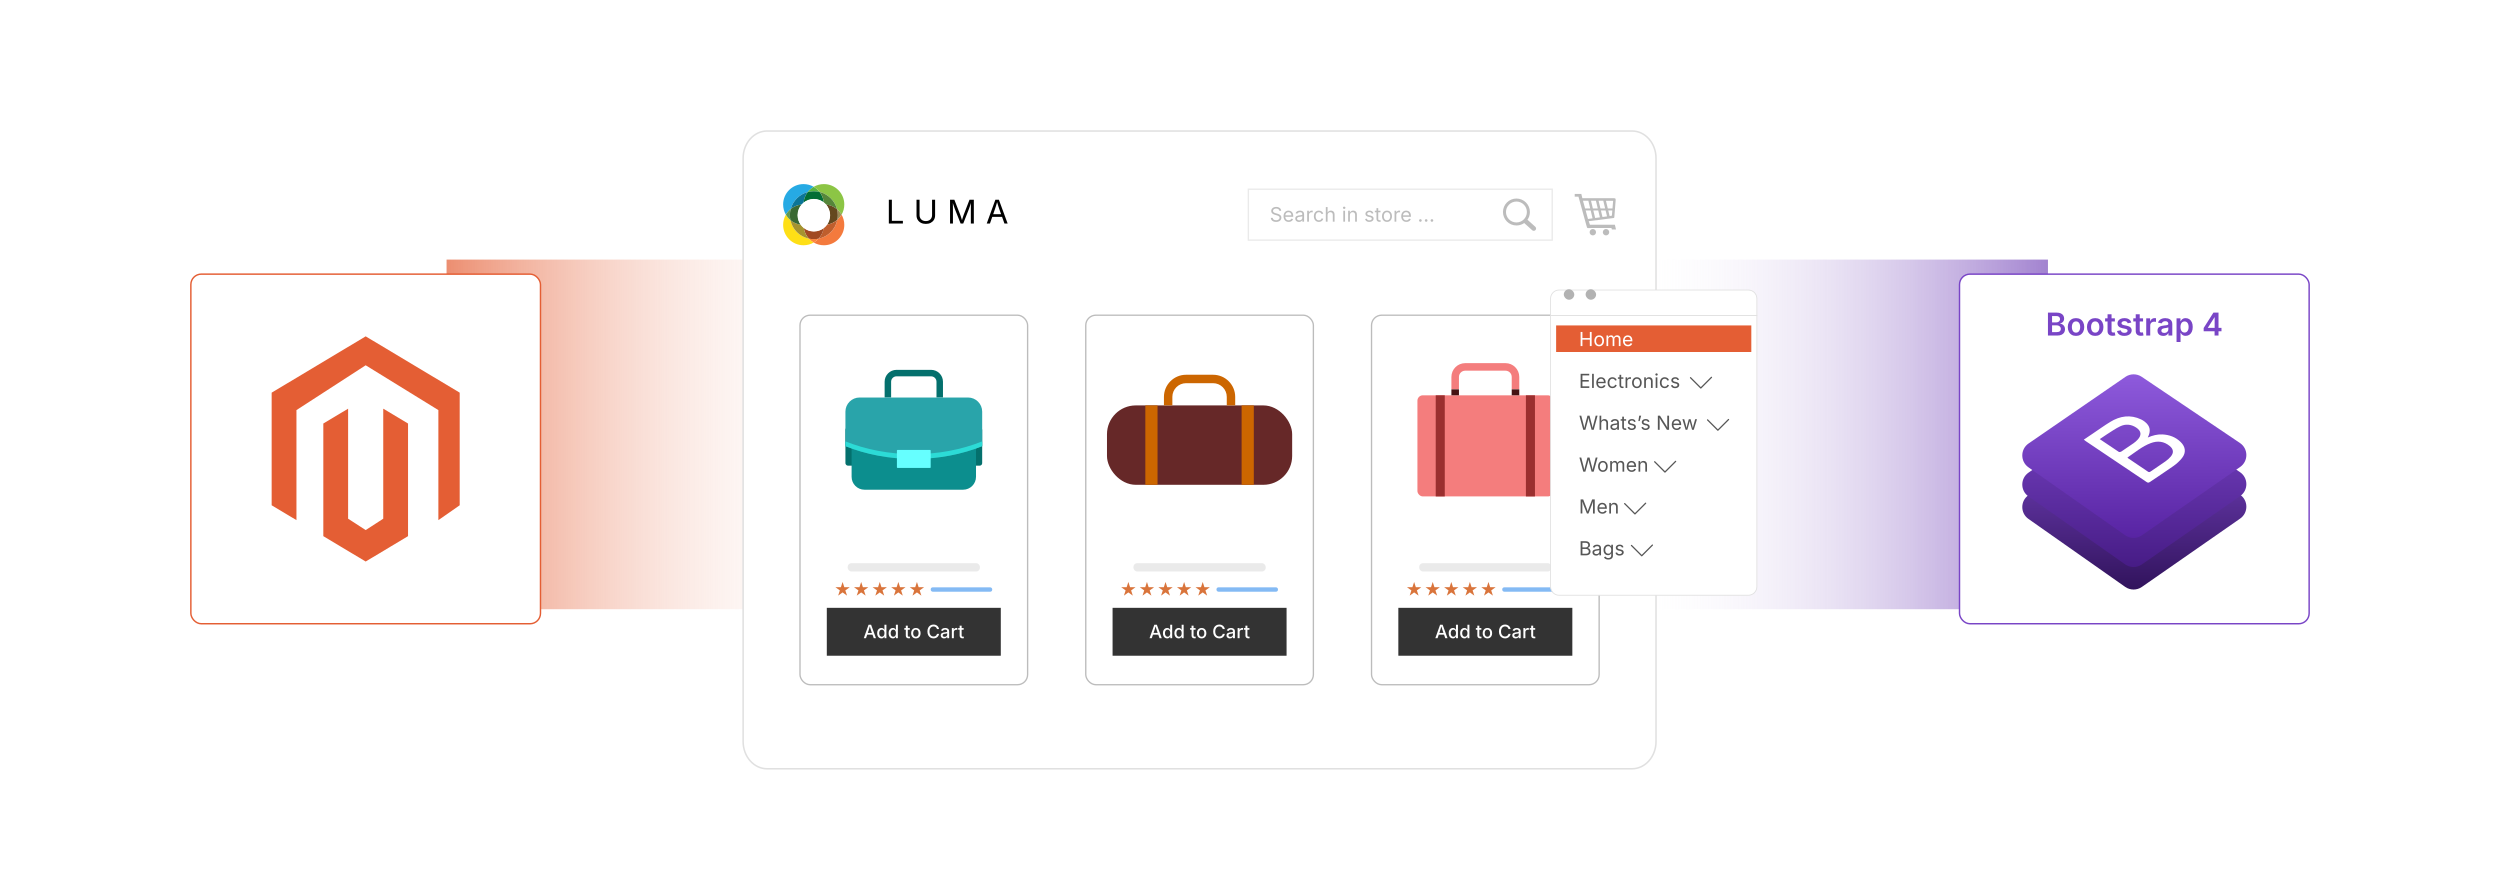<?xml version="1.0" encoding="UTF-8"?><svg id="_01-What-is-Magento-2-Bootstrap-4" xmlns="http://www.w3.org/2000/svg" xmlns:xlink="http://www.w3.org/1999/xlink" viewBox="0 0 860 298.867"><defs><linearGradient id="linear-gradient" x1="153.622" y1="149.434" x2="297.349" y2="149.434" gradientUnits="userSpaceOnUse"><stop offset="0" stop-color="#e45e34" stop-opacity=".7"/><stop offset="1" stop-color="#fff" stop-opacity="0"/></linearGradient><linearGradient id="linear-gradient-2" x1="560.769" y1="149.434" x2="704.495" y2="149.434" gradientUnits="userSpaceOnUse"><stop offset="0" stop-color="#6430b0" stop-opacity=".6"/><stop offset="1" stop-color="#fff" stop-opacity="0"/></linearGradient><filter id="drop-shadow-1" filterUnits="userSpaceOnUse"><feOffset dx="0" dy="5"/><feGaussianBlur result="blur" stdDeviation="4"/><feFlood flood-color="#000" flood-opacity=".09"/><feComposite in2="blur" operator="in"/><feComposite in="SourceGraphic"/></filter><linearGradient id="linear-gradient-3" x1="351.895" y1="336.024" x2="351.986" y2="285.003" gradientTransform="translate(1123.02 -173.535) rotate(179.898) scale(1.103 -1.103) skewX(.205)" gradientUnits="userSpaceOnUse"><stop offset="0" stop-color="#31135c"/><stop offset="1" stop-color="#7a46c7"/></linearGradient><linearGradient id="linear-gradient-4" x1="734.208" y1="187.787" x2="734.208" y2="131.509" gradientUnits="userSpaceOnUse"><stop offset=".001" stop-color="#471c86"/><stop offset="1" stop-color="#7a46c7"/></linearGradient><filter id="drop-shadow-2" filterUnits="userSpaceOnUse"><feOffset dx="0" dy="2.277"/><feGaussianBlur result="blur-2" stdDeviation="1.366"/><feFlood flood-color="#000" flood-opacity=".15"/><feComposite in2="blur-2" operator="in"/><feComposite in="SourceGraphic"/></filter><linearGradient id="linear-gradient-5" x1="351.927" y1="317.863" x2="352.019" y2="266.842" gradientTransform="translate(1123.02 -173.535) rotate(179.898) scale(1.103 -1.103) skewX(.205)" gradientUnits="userSpaceOnUse"><stop offset="0" stop-color="#5824a3"/><stop offset=".999" stop-color="#8e5adc"/></linearGradient><filter id="drop-shadow-3" filterUnits="userSpaceOnUse"><feOffset dx="0" dy="2.277"/><feGaussianBlur result="blur-3" stdDeviation="1.366"/><feFlood flood-color="#000" flood-opacity=".15"/><feComposite in2="blur-3" operator="in"/><feComposite in="SourceGraphic"/></filter><filter id="drop-shadow-4" filterUnits="userSpaceOnUse"><feOffset dx="0" dy="5"/><feGaussianBlur result="blur-4" stdDeviation="4"/><feFlood flood-color="#000" flood-opacity=".09"/><feComposite in2="blur-4" operator="in"/><feComposite in="SourceGraphic"/></filter><filter id="drop-shadow-5" filterUnits="userSpaceOnUse"><feOffset dx="0" dy="5.328"/><feGaussianBlur result="blur-5" stdDeviation="4.262"/><feFlood flood-color="#000" flood-opacity=".09"/><feComposite in2="blur-5" operator="in"/><feComposite in="SourceGraphic"/></filter><filter id="drop-shadow-6" filterUnits="userSpaceOnUse"><feOffset dx="0" dy="2.834"/><feGaussianBlur result="blur-6" stdDeviation="2.267"/><feFlood flood-color="#333" flood-opacity=".09"/><feComposite in2="blur-6" operator="in"/><feComposite in="SourceGraphic"/></filter></defs><rect x="153.622" y="89.297" width="143.726" height="120.273" fill="url(#linear-gradient)" stroke-width="0"/><rect x="560.769" y="89.297" width="143.726" height="120.273" transform="translate(1265.264 298.867) rotate(180)" fill="url(#linear-gradient-2)" stroke-width="0"/><g filter="url(#drop-shadow-1)"><rect x="674.072" y="89.297" width="120.273" height="120.273" rx="3.592" ry="3.592" fill="#fff" stroke="#7945c6" stroke-miterlimit="10" stroke-width=".5"/><path d="M697.793,173.514l33.278,23.38c1.717,1.206,4.004,1.211,5.726.014l33.808-23.511c2.884-2.006,2.853-6.283-.06-8.246l-33.787-22.772c-1.702-1.147-3.933-1.137-5.625.026l-33.299,22.903c-2.87,1.974-2.891,6.204-.041,8.206Z" fill="url(#linear-gradient-3)" stroke-width="0"/><path d="M697.793,163.498l33.278,23.38c1.717,1.206,4.004,1.211,5.726.014l33.808-23.511c2.884-2.006,2.853-6.283-.06-8.246l-33.787-22.772c-1.702-1.147-3.933-1.137-5.625.026l-33.299,22.903c-2.87,1.974-2.891,6.204-.041,8.206Z" fill="url(#linear-gradient-4)" filter="url(#drop-shadow-2)" stroke-width="0"/><path d="M697.793,153.482l33.278,23.38c1.717,1.206,4.004,1.211,5.726.014l33.808-23.511c2.884-2.006,2.853-6.283-.06-8.246l-33.787-22.772c-1.702-1.147-3.933-1.137-5.625.026l-33.299,22.903c-2.87,1.974-2.891,6.204-.041,8.206Z" fill="url(#linear-gradient-5)" filter="url(#drop-shadow-3)" stroke-width="0"/><path d="M716.833,146.234c1.113-.751,2.118-1.432,3.125-2.11,1.982-1.334,3.921-2.739,5.958-3.985,3.379-2.066,6.937-2.608,10.643-.848.449.213.881.49,1.271.799,1.842,1.458,2.155,3.145.998,5.415,1.63-.704,3.281-1.147,5.022-1.064,2.419.115,4.582.905,6.329,2.639,1.669,1.657,1.892,3.637.442,5.473-.816,1.033-1.832,1.96-2.907,2.724-2.686,1.911-5.462,3.693-8.187,5.549-.399.272-.676.271-1.076.002-6.995-4.712-14.001-9.408-21.003-14.109-.174-.117-.331-.26-.614-.485ZM731.865,152.448c.057.054.117.127.192.178,2.276,1.537,4.559,3.065,6.825,4.615.337.23.562.203.884-.019,1.729-1.195,3.493-2.339,5.206-3.556.655-.465,1.282-1.014,1.79-1.633,1.079-1.314.924-2.525-.391-3.613-1.973-1.631-4.194-1.863-6.528-.984-2.964,1.117-5.362,3.178-7.952,4.915-.015.01-.013.045-.027.096ZM722.311,146.055c2.273,1.532,4.403,2.983,6.56,4.393.181.118.606.045.818-.093,1.44-.94,2.863-1.905,4.268-2.896.504-.356.978-.771,1.399-1.221,1.449-1.553,1.264-2.996-.522-4.166-1.761-1.154-3.673-1.294-5.524-.406-1.561.749-2.993,1.768-4.467,2.692-.823.516-1.615,1.082-2.531,1.699Z" fill="#fff" stroke-width="0"/><path d="M704.495,110.429v-7.888h3.018c.568,0,1.041.09,1.419.271.378.18.66.423.847.73.188.307.281.656.281,1.048,0,.321-.062.596-.186.823-.124.228-.289.412-.495.553-.206.142-.438.242-.696.302v.08c.279.014.547.099.805.254s.469.374.633.656.246.623.246,1.021c0,.409-.099.776-.297,1.102-.197.324-.494.58-.892.768-.397.187-.897.28-1.501.28h-3.182ZM705.909,105.902h1.424c.25,0,.475-.046.672-.138.198-.092.354-.222.469-.392.114-.169.172-.37.172-.604,0-.307-.107-.559-.322-.757-.216-.197-.535-.296-.959-.296h-1.455v2.186ZM705.909,109.248h1.546c.521,0,.898-.101,1.13-.302s.347-.459.347-.772c0-.236-.059-.449-.175-.638-.116-.189-.281-.338-.495-.447-.213-.109-.467-.165-.76-.165h-1.593v2.324Z" fill="#7945c6" stroke-width="0"/><path d="M714.146,110.551c-.575,0-1.074-.128-1.498-.384-.423-.256-.751-.612-.981-1.069-.231-.457-.347-.989-.347-1.597,0-.613.115-1.151.347-1.611.23-.461.559-.818.981-1.072.424-.254.923-.381,1.498-.381.579,0,1.08.127,1.504.381s.751.611.981,1.072c.231.46.347.998.347,1.611,0,.607-.115,1.14-.347,1.597-.23.457-.558.813-.981,1.069s-.925.384-1.504.384ZM714.146,109.434c.321,0,.589-.087.803-.26.213-.173.372-.405.476-.698.104-.293.156-.619.156-.979,0-.363-.052-.691-.156-.984-.104-.293-.263-.526-.476-.699-.214-.173-.481-.259-.803-.259s-.586.086-.796.259c-.211.173-.367.405-.472.696s-.156.62-.156.987c0,.36.052.687.156.979s.261.525.472.698c.21.173.475.26.796.26Z" fill="#7945c6" stroke-width="0"/><path d="M720.747,110.551c-.575,0-1.075-.128-1.498-.384-.424-.256-.751-.612-.982-1.069-.23-.457-.347-.989-.347-1.597,0-.613.116-1.151.347-1.611.231-.461.559-.818.982-1.072.423-.254.923-.381,1.498-.381.579,0,1.08.127,1.503.381.424.254.751.611.982,1.072.231.46.347.998.347,1.611,0,.607-.115,1.14-.347,1.597s-.559.813-.982,1.069c-.423.256-.924.384-1.503.384ZM720.747,109.434c.321,0,.588-.087.802-.26s.372-.405.477-.698.156-.619.156-.979c0-.363-.052-.691-.156-.984s-.263-.526-.477-.699-.48-.259-.802-.259-.587.086-.797.259-.367.405-.471.696c-.104.291-.156.62-.156.987,0,.36.052.687.156.979.104.293.261.525.471.698s.476.26.797.26Z" fill="#7945c6" stroke-width="0"/><path d="M727.518,104.511v1.079h-3.361v-1.079h3.361ZM724.998,103.103h1.376v5.658c0,.216.046.374.138.475s.242.15.45.15c.063,0,.147-.008.252-.023.104-.017.188-.031.251-.045l.217,1.063c-.151.046-.307.079-.466.098-.158.02-.311.029-.455.029-.568,0-1.004-.141-1.308-.423s-.455-.685-.455-1.207v-5.775Z" fill="#7945c6" stroke-width="0"/><path d="M730.758,110.551c-.455,0-.857-.065-1.207-.196s-.637-.321-.86-.571c-.225-.251-.37-.555-.437-.911l1.286-.243c.081.293.225.511.432.653.206.144.478.215.812.215.339,0,.607-.068.808-.204.199-.136.299-.304.299-.505,0-.17-.065-.311-.196-.421-.13-.111-.331-.197-.604-.257l-1.011-.218c-.558-.119-.974-.317-1.249-.593s-.413-.63-.413-1.063c0-.367.101-.685.302-.953s.48-.477.839-.625c.358-.147.773-.222,1.247-.222.447,0,.833.063,1.156.19s.584.305.783.532.338.494.416.802l-1.229.243c-.067-.208-.188-.384-.365-.526s-.425-.215-.746-.215c-.293,0-.537.064-.733.193s-.294.294-.294.495c0,.173.065.316.196.429.13.113.346.201.646.265l1.006.212c.562.12.978.312,1.249.577.272.265.408.605.408,1.021,0,.374-.108.703-.323.987s-.515.507-.897.667-.823.241-1.32.241Z" fill="#7945c6" stroke-width="0"/><path d="M737.21,104.511v1.079h-3.361v-1.079h3.361ZM734.69,103.103h1.376v5.658c0,.216.046.374.138.475s.242.15.45.15c.063,0,.147-.008.252-.023.104-.017.188-.031.251-.045l.217,1.063c-.151.046-.307.079-.466.098-.158.02-.311.029-.455.029-.568,0-1.004-.141-1.308-.423s-.455-.685-.455-1.207v-5.775Z" fill="#7945c6" stroke-width="0"/><path d="M738.301,110.429v-5.918h1.334v.989h.063c.106-.342.292-.605.557-.791s.566-.278.905-.278c.077,0,.164.004.259.011.096.007.177.016.243.026v1.266c-.056-.018-.147-.033-.274-.048-.127-.014-.253-.021-.376-.021-.254,0-.482.055-.686.164s-.362.261-.477.453c-.115.192-.172.414-.172.664v3.483h-1.377Z" fill="#7945c6" stroke-width="0"/><path d="M744.156,110.551c-.375,0-.712-.068-1.012-.204s-.536-.336-.709-.601-.26-.592-.26-.979c0-.335.062-.612.188-.831.125-.219.294-.394.508-.524.214-.13.454-.229.723-.296.269-.067.547-.115.836-.144.343-.038.621-.072.837-.101.215-.028.373-.074.474-.138s.151-.162.151-.296v-.026c0-.194-.039-.359-.117-.495-.077-.136-.193-.24-.347-.312s-.343-.108-.568-.108c-.229,0-.429.035-.596.105-.168.071-.305.163-.41.275-.106.113-.184.235-.233.365l-1.275-.259c.116-.35.296-.639.54-.866.243-.228.533-.397.87-.511.337-.112.703-.169,1.099-.169.279,0,.561.032.845.098s.544.176.78.331.427.363.572.624c.145.262.217.59.217.985v3.954h-1.318v-.815h-.053c-.088.166-.209.32-.362.464-.154.143-.345.257-.572.344-.228.086-.496.13-.807.13ZM744.511,109.528c.285,0,.532-.056.738-.169s.367-.262.481-.447c.115-.186.172-.388.172-.606v-.698c-.046.035-.122.068-.229.101-.108.031-.228.06-.36.084-.133.025-.263.046-.392.064-.129.018-.237.031-.325.042-.205.028-.391.074-.557.138s-.295.152-.389.268c-.094.114-.141.264-.141.447,0,.169.043.312.13.426s.205.202.354.262c.15.061.322.09.517.09Z" fill="#7945c6" stroke-width="0"/><path d="M748.729,112.642v-8.131h1.345v.979h.09c.07-.141.171-.292.302-.455.13-.162.308-.303.532-.421.224-.118.511-.177.859-.177.459,0,.872.116,1.239.349.367.233.659.577.876,1.03s.325,1.008.325,1.665c0,.649-.105,1.201-.317,1.656-.212.456-.502.803-.871,1.041-.368.237-.787.356-1.257.356-.335,0-.616-.057-.842-.172-.226-.114-.405-.253-.54-.415-.134-.162-.236-.314-.307-.455h-.059v3.149h-1.376ZM751.482,109.401c.307,0,.564-.083.772-.251s.365-.397.471-.688c.106-.291.159-.62.159-.987s-.052-.694-.156-.981c-.104-.288-.26-.514-.469-.678-.208-.164-.467-.246-.777-.246-.304,0-.56.079-.768.238-.209.158-.366.38-.475.664-.107.284-.161.618-.161,1.003s.054.722.161,1.012c.108.289.267.514.477.675.21.16.465.24.766.24Z" fill="#7945c6" stroke-width="0"/><path d="M758.062,108.962v-1.127l3.351-5.294h.932v1.609h-.566l-2.271,3.584v.063h4.68v1.164h-6.125ZM761.815,110.429v-1.805l.026-.514v-5.569h1.329v7.888h-1.355Z" fill="#7945c6" stroke-width="0"/></g><g filter="url(#drop-shadow-4)"><rect x="65.655" y="89.297" width="120.273" height="120.273" rx="3.592" ry="3.592" fill="#fff" stroke="#e45e34" stroke-miterlimit="10" stroke-width=".5"/><g id="LOGO"><polyline points="150.8 146.505 150.8 136.073 125.792 120.655 101.979 136.073 101.979 173.926 93.449 168.815 93.449 130.074 125.792 110.703 158.135 130.074 158.135 168.815 150.8 173.926 150.8 146.505" fill="#e45e34" stroke-width="0"/><polygon points="140.364 140.694 140.364 179.435 134.464 182.967 125.792 188.164 117.112 182.967 111.22 179.435 111.22 140.694 119.75 135.583 119.75 173.435 125.792 177.345 131.834 173.435 131.834 135.583 140.364 140.694" fill="#e45e34" stroke-width="0"/></g></g><g filter="url(#drop-shadow-5)"><path d="M255.636,49.104v200.659c0,5.173,3.693,9.366,8.249,9.366h297.535c4.556,0,8.249-4.194,8.249-9.366V49.104c0-5.173-3.693-9.366-8.249-9.366h-297.535c-4.556,0-8.249,4.194-8.249,9.366Z" fill="#fff" stroke="#e0e0e0" stroke-miterlimit="10" stroke-width=".533"/></g><rect x="429.435" y="65.093" width="104.521" height="17.508" fill="#fff" stroke="#eaeaea" stroke-miterlimit="10" stroke-width=".469"/><path d="M438.975,76.341c-.361,0-.675-.058-.94-.175s-.474-.28-.624-.489c-.15-.21-.235-.455-.255-.735h.655c.019.188.082.344.192.466.109.123.25.213.422.272.171.06.354.089.55.089.227,0,.43-.037.61-.111.181-.074.323-.178.429-.313s.158-.291.158-.468c0-.161-.045-.292-.136-.394-.091-.101-.212-.184-.362-.249-.149-.065-.314-.123-.494-.172l-.605-.171c-.403-.114-.718-.278-.941-.491-.225-.213-.337-.485-.337-.817,0-.282.076-.53.229-.742.153-.212.359-.376.619-.493.261-.117.552-.175.875-.175.329,0,.621.058.874.175.254.117.454.275.601.476.147.201.225.428.234.681h-.626c-.029-.245-.146-.434-.35-.567s-.456-.2-.754-.2c-.215,0-.404.035-.566.106-.163.071-.289.167-.379.29-.09.122-.135.262-.135.418,0,.175.055.316.163.422.109.106.238.189.388.249.148.059.284.106.405.139l.501.138c.135.036.283.085.445.148.163.063.318.146.466.25.148.104.27.237.365.397.096.161.143.357.143.59,0,.273-.07.521-.213.74s-.35.394-.621.521c-.271.128-.6.192-.985.192Z" fill="#bcbcbc" stroke-width="0"/><path d="M443.297,76.334c-.363,0-.677-.081-.94-.242-.263-.161-.466-.387-.608-.676-.143-.29-.214-.627-.214-1.013s.069-.726.209-1.019c.139-.294.336-.524.59-.689.255-.166.553-.249.894-.249.199,0,.396.033.59.099.194.066.37.173.528.319.158.147.284.34.379.581.094.24.141.534.141.881v.252h-2.92v-.511h2.594l-.282.188c0-.247-.039-.466-.116-.658-.077-.191-.192-.342-.345-.451s-.342-.163-.568-.163-.421.056-.582.167-.285.256-.37.434-.128.369-.128.573v.34c0,.278.048.514.145.708s.231.341.405.441c.174.1.375.149.604.149.147,0,.282-.021.403-.064.121-.042.226-.107.312-.193.088-.086.155-.193.202-.321l.585.162c-.059.188-.157.354-.296.498-.139.144-.312.256-.517.336-.205.081-.437.121-.694.121Z" fill="#bcbcbc" stroke-width="0"/><path d="M446.853,76.341c-.237,0-.453-.045-.647-.134-.193-.09-.348-.221-.462-.394-.114-.173-.172-.382-.172-.629,0-.215.043-.39.128-.524.085-.135.199-.241.341-.318.143-.078.301-.135.473-.173.173-.038.347-.068.521-.091.225-.029.407-.052.549-.067.141-.016.246-.042.314-.081s.103-.103.103-.195v-.02c0-.157-.029-.29-.088-.398-.058-.109-.146-.192-.262-.251-.117-.058-.263-.087-.438-.087-.18,0-.333.028-.461.084-.128.056-.231.126-.312.21-.079.084-.14.17-.18.257l-.582-.192c.097-.229.227-.407.391-.536.163-.129.344-.221.541-.274s.393-.081.586-.081c.125,0,.269.015.429.045s.314.09.464.18c.149.09.272.223.37.399.098.176.146.411.146.705v2.479h-.596v-.511h-.04c-.043.087-.111.178-.205.271-.095.093-.217.171-.367.234-.15.063-.332.094-.545.094ZM446.957,75.806c.225,0,.414-.044.568-.131.155-.087.272-.201.354-.341s.121-.287.121-.439v-.521c-.024.029-.079.056-.161.079-.083.023-.178.044-.285.062-.106.018-.209.033-.309.045-.101.013-.18.022-.237.029-.146.018-.282.049-.409.092-.126.044-.228.108-.304.192-.077.084-.115.198-.115.341,0,.13.034.239.102.327.067.087.159.153.275.198.117.045.25.067.4.067Z" fill="#bcbcbc" stroke-width="0"/><path d="M449.668,76.253v-3.761h.586v.579h.04c.069-.19.193-.344.371-.459.179-.116.38-.173.604-.173.045,0,.098.001.159.003.062.002.11.004.146.007v.609c-.018-.005-.062-.011-.135-.021-.071-.009-.147-.013-.229-.013-.18,0-.34.038-.482.112-.143.075-.254.179-.335.31-.08.131-.121.282-.121.453v2.354h-.605Z" fill="#bcbcbc" stroke-width="0"/><path d="M453.677,76.334c-.341,0-.64-.081-.896-.242-.256-.161-.456-.388-.6-.679s-.216-.63-.216-1.016c0-.392.072-.735.216-1.027.144-.293.344-.52.6-.681.257-.162.556-.242.896-.242.182,0,.354.023.515.07.162.047.31.115.442.204.134.089.249.197.345.326.097.129.171.275.223.439l-.582.165c-.027-.096-.068-.185-.125-.266-.056-.081-.123-.151-.203-.21-.079-.059-.171-.105-.274-.138-.103-.033-.216-.049-.34-.049-.251,0-.457.065-.618.197-.162.131-.282.303-.36.516-.078.213-.117.445-.117.696,0,.247.039.476.117.688s.198.383.36.513c.161.13.367.195.618.195.126,0,.241-.017.347-.05s.199-.082.281-.143.15-.135.207-.22c.056-.085.098-.178.124-.279l.579.165c-.05.168-.123.318-.221.449-.098.131-.214.244-.349.336-.134.093-.283.164-.447.212-.163.048-.337.072-.521.072Z" fill="#bcbcbc" stroke-width="0"/><path d="M456.688,74v2.254h-.605v-5.012h.605v2.163h-.104c.115-.348.278-.594.49-.74.212-.146.46-.219.745-.219.253,0,.476.052.667.156.192.104.341.261.447.471.106.209.16.474.16.792v2.388h-.608v-2.338c0-.289-.076-.516-.228-.679-.151-.164-.358-.246-.62-.246-.18,0-.342.039-.484.118-.144.079-.257.193-.34.343-.083.15-.125.333-.125.548Z" fill="#bcbcbc" stroke-width="0"/><path d="M462.399,71.877c-.114,0-.214-.04-.296-.118-.083-.078-.125-.172-.125-.282,0-.112.042-.207.125-.284.082-.078.182-.116.296-.116.116,0,.216.039.299.116.083.077.125.172.125.284,0,.11-.042.204-.125.282-.083.079-.183.118-.299.118ZM462.093,76.253v-3.761h.605v3.761h-.605Z" fill="#bcbcbc" stroke-width="0"/><path d="M464.367,74v2.254h-.605v-3.761h.582l.004.912h-.085c.115-.348.278-.594.49-.74.212-.146.46-.219.745-.219.253,0,.475.052.666.156.19.104.339.261.445.471.106.209.16.474.16.792v2.388h-.605v-2.338c0-.289-.076-.516-.228-.679-.151-.164-.358-.246-.62-.246-.18,0-.342.039-.484.118-.144.079-.257.193-.34.343-.083.15-.125.333-.125.548Z" fill="#bcbcbc" stroke-width="0"/><path d="M471.048,76.334c-.258,0-.487-.038-.688-.112-.201-.075-.366-.187-.496-.335-.131-.148-.218-.33-.263-.545l.575-.138c.054.206.155.357.305.454.148.096.336.145.56.145.263,0,.472-.056.628-.168.155-.112.233-.245.233-.4,0-.13-.046-.238-.137-.325s-.229-.151-.415-.193l-.626-.148c-.341-.081-.594-.206-.76-.375-.166-.169-.249-.386-.249-.651,0-.215.061-.406.182-.57.121-.165.286-.294.496-.387.21-.093.448-.14.715-.14.258,0,.478.039.657.116.181.078.328.184.441.32s.197.292.254.469l-.549.141c-.052-.134-.137-.257-.257-.367s-.301-.165-.543-.165c-.225,0-.411.051-.561.155-.149.103-.224.233-.224.39,0,.139.051.25.151.334s.261.152.481.204l.568.135c.341.081.593.206.757.375.163.169.245.383.245.641,0,.22-.062.416-.187.587-.125.171-.298.307-.521.405-.223.099-.481.148-.775.148Z" fill="#bcbcbc" stroke-width="0"/><path d="M474.886,72.493v.518h-1.944v-.518h1.944ZM473.507,71.598h.605v3.68c0,.168.034.291.103.369.068.077.182.116.341.116.038,0,.087-.004.146-.013.06-.009.114-.018.163-.027l.125.511c-.063.022-.135.039-.214.05-.08.011-.159.017-.237.017-.325,0-.578-.085-.76-.257-.182-.171-.272-.411-.272-.718v-3.727Z" fill="#bcbcbc" stroke-width="0"/><path d="M477.122,76.334c-.341,0-.64-.081-.896-.242-.256-.161-.456-.388-.6-.679s-.216-.63-.216-1.016c0-.392.072-.735.216-1.027.144-.293.344-.52.6-.681.257-.162.556-.242.896-.242.344,0,.644.081.902.242.258.161.458.388.602.681.144.292.216.635.216,1.027,0,.386-.072.725-.216,1.016s-.344.518-.602.679c-.259.162-.559.242-.902.242ZM477.122,75.792c.254,0,.462-.065.626-.195.164-.13.285-.301.363-.513s.118-.441.118-.688c0-.249-.04-.48-.118-.694-.078-.214-.199-.387-.363-.518s-.372-.197-.626-.197c-.251,0-.457.065-.618.197-.162.131-.282.303-.36.516-.078.213-.117.445-.117.696,0,.247.039.476.117.688s.198.383.36.513c.161.13.367.195.618.195Z" fill="#bcbcbc" stroke-width="0"/><path d="M479.723,76.253v-3.761h.586v.579h.04c.069-.19.193-.344.371-.459.179-.116.38-.173.604-.173.045,0,.098.001.159.003.062.002.11.004.146.007v.609c-.018-.005-.062-.011-.135-.021-.071-.009-.147-.013-.229-.013-.18,0-.34.038-.482.112-.143.075-.254.179-.335.31-.08.131-.121.282-.121.453v2.354h-.605Z" fill="#bcbcbc" stroke-width="0"/><path d="M483.782,76.334c-.363,0-.677-.081-.94-.242-.263-.161-.466-.387-.608-.676-.143-.29-.214-.627-.214-1.013s.069-.726.209-1.019c.139-.294.336-.524.59-.689.255-.166.553-.249.894-.249.199,0,.396.033.59.099.194.066.37.173.528.319.158.147.284.34.379.581.094.24.141.534.141.881v.252h-2.92v-.511h2.594l-.282.188c0-.247-.039-.466-.116-.658-.077-.191-.192-.342-.345-.451s-.342-.163-.568-.163-.421.056-.582.167-.285.256-.37.434-.128.369-.128.573v.34c0,.278.048.514.145.708s.231.341.405.441c.174.1.375.149.604.149.147,0,.282-.021.403-.064.121-.042.226-.107.312-.193.088-.086.155-.193.202-.321l.585.162c-.059.188-.157.354-.296.498-.139.144-.312.256-.517.336-.205.081-.437.121-.694.121Z" fill="#bcbcbc" stroke-width="0"/><path d="M488.616,76.297c-.126,0-.232-.044-.321-.133-.089-.088-.133-.195-.133-.321,0-.126.044-.233.133-.321.089-.089.195-.133.321-.133s.232.044.321.133c.089.088.133.195.133.321,0,.125-.044.232-.133.321-.089.089-.195.133-.321.133Z" fill="#bcbcbc" stroke-width="0"/><path d="M490.601,76.297c-.126,0-.232-.044-.321-.133-.089-.088-.133-.195-.133-.321,0-.126.044-.233.133-.321.089-.089.195-.133.321-.133s.232.044.321.133c.089.088.133.195.133.321,0,.125-.044.232-.133.321-.089.089-.195.133-.321.133Z" fill="#bcbcbc" stroke-width="0"/><path d="M492.585,76.297c-.126,0-.232-.044-.321-.133-.089-.088-.133-.195-.133-.321,0-.126.044-.233.133-.321.089-.089.195-.133.321-.133s.232.044.321.133c.089.088.133.195.133.321,0,.125-.044.232-.133.321-.089.089-.195.133-.321.133Z" fill="#bcbcbc" stroke-width="0"/><path d="M521.652,68.293h.001v.001c1.28 0,2.438.519,3.277,1.358.837.837,1.356,1.995,1.357,3.274h.001v.007h-.001c-0.0.515-.085,1.011-.241,1.474-.026.078-.053.152-.081.223v.001c-.134.339-.307.66-.514.956l2.697,2.424.002.001.015.014.001.001c.152.145.235.339.246.536.01.195-.05.394-.184.554l-.001.001-.016.019-.003.003-.014.015-.001.002c-.145.152-.339.235-.536.245-.194.01-.394-.05-.554-.183l-.001-.001-.019-.016-.003-.002-2.758-2.479c-.082.057-.165.112-.249.164-.114.07-.233.136-.354.196-.621.31-1.323.484-2.065.484v.001h-.001v-.001c-1.28-0-2.439-.519-3.277-1.358-.837-.837-1.356-1.995-1.357-3.274h-.001v-.005h.001c0-1.28.519-2.439,1.358-3.277.837-.837,1.995-1.356,3.274-1.356v-.001h.003ZM521.654,69.332v.001h-.005v-.001c-.991.001-1.889.403-2.539,1.053-.65.65-1.053,1.549-1.054,2.541h.001v.005h-.001c.001.991.403,1.889,1.053,2.539.65.65,1.549,1.053,2.541,1.054v-.001h.005v.001c.991-.001,1.889-.403,2.539-1.053.65-.65,1.053-1.549,1.053-2.541h-.001v-.005h.001c-.001-.991-.403-1.889-1.053-2.539-.65-.65-1.549-1.053-2.541-1.054h0Z" fill="#bcbcbc" stroke-width="0"/><path d="M544.329,68.18h10.827c.708,0,.67.287.608,1.018l-.403,5.132c-.068.818-.01.62-.877.744l-7.963,1.013.421,1.222h8.577c.116.434.274,1.141.39,1.625h-1.425l-.137-.494h-6.853c-1.572-.027-1.415.399-1.792-.96l-2.701-9.821h-1.297v-.941h2.276c.106.396.252,1.062.35,1.462h0ZM547.933,78.777c.607,0,1.1.493,1.1,1.1,0,.608-.492,1.1-1.1,1.1s-1.1-.492-1.1-1.1c0-.607.492-1.1,1.1-1.1h0ZM552.471,78.777c.607,0,1.1.493,1.1,1.1,0,.608-.493,1.1-1.1,1.1-.608,0-1.1-.492-1.1-1.1-0-.607.492-1.1,1.1-1.1h0ZM545.277,71.716h1.752l-.636-2.658c-.627,0-1.244-.001-1.849-.001l.214.796.007-.001.512,1.865h0ZM547.309,69.058l.636,2.657h1.687l-.638-2.655-1.685-.002h0ZM549.912,69.062l.638,2.654h1.614l-.636-2.652-1.616-.002h0ZM552.446,69.065l.636,2.652h1.615l.179-2.131c.05-.594.154-.519-.421-.519-.657-.001-1.329-.002-2.009-.002h0ZM554.641,72.391h-1.397l.461,1.922.114-.015c.704-.101.658.06.714-.605l.109-1.302h0ZM552.816,74.435l-.49-2.043h-1.613l.542,2.256,1.561-.212h0ZM550.367,74.768l-.572-2.378h-1.688l.623,2.6,1.637-.223h0ZM547.842,75.112l-.651-2.721h-1.728l.808,2.936,1.571-.215h0Z" fill="#bcbcbc" fill-rule="evenodd" stroke-width="0"/><path d="M279.92,64.265c-.801.46-1.503,1.078-2.062,1.809-2.845.748-5.086,2.979-5.845,5.817-.674.541-1.243,1.205-1.676,1.957-.601-1.033-.941-2.231-.941-3.509,0-3.874,3.14-7.015,7.015-7.015,1.279,0,2.48.341,3.509.941Z" fill="#26aae4" stroke-width="0"/><path d="M281.957,66.046c-.639-.162-1.307-.246-1.995-.246-.727,0-1.433.095-2.104.274.559-.731,1.261-1.349,2.062-1.809.79.457,1.482,1.061,2.037,1.781Z" fill="#57b342" stroke-width="0"/><path d="M290.44,70.338c0,1.279-.341,2.476-.941,3.509-.404-.706-.934-1.335-1.556-1.858-.745-2.919-3.056-5.216-5.986-5.943-.555-.72-1.247-1.324-2.037-1.781,1.033-.601,2.231-.941,3.506-.941,3.874,0,7.015,3.14,7.015,7.015Z" fill="#8cc545" stroke-width="0"/><path d="M279.916,83.43c-1.029.601-2.227.941-3.506.941-3.874,0-7.015-3.14-7.015-7.015,0-1.279.341-2.476.941-3.509.407.71.938,1.338,1.563,1.865.657,3.19,3.161,5.705,6.347,6.375.481.527,1.043.984,1.669,1.342Z" fill="#fedf16" stroke-width="0"/><path d="M271.728,74.034c0,.576.06,1.138.172,1.679-.625-.527-1.156-1.156-1.563-1.865.432-.752,1.001-1.416,1.676-1.957-.186.685-.285,1.402-.285,2.143Z" fill="#5f9853" stroke-width="0"/><path d="M289.499,73.847c-.383.667-.875,1.265-1.454,1.77.102-.513.155-1.043.155-1.584,0-.706-.088-1.391-.256-2.044.622.523,1.152,1.152,1.556,1.858Z" fill="#998d56" stroke-width="0"/><path d="M290.44,77.356c0,3.874-3.14,7.015-7.015,7.015-1.275,0-2.473-.341-3.506-.941.615-.355,1.17-.801,1.647-1.317,3.27-.646,5.842-3.225,6.477-6.495.58-.506,1.071-1.103,1.454-1.77.601,1.033.941,2.231.941,3.509Z" fill="#f47a3d" stroke-width="0"/><path d="M281.567,82.113c-.478.516-1.033.962-1.647,1.317h-.004c-.625-.358-1.187-.815-1.669-1.342.551.119,1.128.183,1.714.183.548,0,1.085-.053,1.605-.158Z" fill="#ff8538" stroke-width="0"/><path d="M277.858,66.074c-.804,1.043-1.317,2.318-1.423,3.713v.004c-.211.172-.411.365-.594.573-1.447.116-2.768.667-3.829,1.528.759-2.838,3-5.069,5.845-5.817Z" fill="#0b7598" stroke-width="0"/><path d="M283.397,69.716c-.941-.752-2.136-1.201-3.435-1.201-1.342,0-2.571.478-3.527,1.272.105-1.395.618-2.67,1.423-3.713.671-.179,1.377-.274,2.104-.274.688,0,1.356.084,1.995.246.804,1.029,1.321,2.294,1.44,3.671Z" fill="#026e35" stroke-width="0"/><path d="M287.942,71.989c-1.061-.896-2.392-1.482-3.853-1.619-.211-.239-.443-.457-.692-.653-.119-1.377-.636-2.642-1.44-3.671,2.93.727,5.241,3.024,5.986,5.943Z" fill="#55863a" stroke-width="0"/><path d="M288.199,74.034c0,.541-.053,1.071-.155,1.584-.998.875-2.245,1.472-3.622,1.669.667-.913,1.061-2.037,1.061-3.253,0-1.409-.527-2.691-1.395-3.664,1.461.137,2.793.724,3.853,1.619.169.653.256,1.338.256,2.044Z" fill="#64481f" stroke-width="0"/><path d="M288.044,75.618c-.636,3.27-3.207,5.849-6.477,6.495.934-1.008,1.57-2.294,1.781-3.72.411-.316.773-.688,1.075-1.106,1.377-.197,2.624-.794,3.622-1.669Z" fill="#bf5e2d" stroke-width="0"/><path d="M283.348,78.393c-.211,1.426-.847,2.712-1.781,3.72-.52.105-1.057.158-1.605.158-.587,0-1.163-.063-1.714-.183-.938-1.026-1.574-2.329-1.77-3.773.952.776,2.164,1.24,3.485,1.24,1.275,0,2.452-.432,3.386-1.163Z" fill="#a14a23" stroke-width="0"/><path d="M278.248,82.088c-3.186-.671-5.691-3.186-6.347-6.375,1.001.843,2.241,1.412,3.608,1.584h.003c.274.379.601.724.966,1.019.197,1.444.833,2.747,1.77,3.773Z" fill="#a59330" stroke-width="0"/><path d="M274.44,74.034c0,1.219.397,2.346,1.068,3.263-1.366-.172-2.606-.741-3.608-1.584-.112-.541-.172-1.103-.172-1.679,0-.741.098-1.458.285-2.143,1.061-.861,2.382-1.412,3.829-1.528-.871.973-1.402,2.259-1.402,3.671Z" fill="#3a6933" stroke-width="0"/><path d="M285.568,74.034c0,1.234-.399,2.375-1.077,3.303-.307.424-.674.802-1.091,1.123-.949.742-2.143,1.181-3.438,1.181-1.341,0-2.571-.471-3.538-1.259-.371-.3-.703-.649-.981-1.034h-.004c-.681-.931-1.084-2.076-1.084-3.313,0-1.434.539-2.739,1.423-3.727.185-.21.389-.407.603-.581v-.004c.97-.806,2.218-1.291,3.581-1.291,1.32,0,2.532.457,3.488,1.22.253.2.489.421.703.663.881.988,1.416,2.29,1.416,3.72Z" fill="#fff" stroke-width="0"/><path d="M305.76,76.892v-8.183h1.043v7.26h3.79v.923h-4.833Z" fill="#000" stroke-width="0"/><path d="M318.485,77.024c-.645,0-1.208-.126-1.689-.379-.481-.253-.854-.599-1.118-1.038s-.395-.939-.395-1.499v-5.398h1.043v5.316c0,.392.087.741.261,1.046s.422.546.744.722c.322.175.707.263,1.153.263.446,0,.83-.088,1.15-.263.32-.176.566-.417.739-.722.172-.306.258-.655.258-1.046v-5.316h1.043v5.398c0,.56-.132,1.06-.395,1.499-.264.439-.635.785-1.112,1.038-.478.252-1.039.379-1.683.379Z" fill="#000" stroke-width="0"/><path d="M326.816,76.892v-8.183h1.482l2.016,5.162c.047.121.102.272.162.453s.125.378.192.59c.068.212.133.424.195.634.062.21.117.406.165.585h-.23c.051-.168.108-.356.17-.563.062-.207.127-.417.195-.631.067-.214.132-.415.195-.602.062-.187.117-.342.165-.467l1.988-5.162h1.488v8.183h-1.027v-4.673c0-.168 0-.361.002-.577.002-.216.006-.443.011-.681s.011-.479.017-.725c.005-.245.01-.483.014-.714h.088c-.077.253-.159.51-.245.771-.086.262-.17.515-.252.758-.083.243-.16.466-.233.667-.073.202-.136.368-.187.5l-1.829,4.673h-.906l-1.856-4.673c-.051-.128-.112-.291-.182-.486-.069-.196-.146-.414-.228-.653-.083-.24-.167-.493-.255-.758-.088-.266-.178-.532-.269-.799h.099c.007.205.014.427.019.665.006.238.01.479.014.722.003.244.007.478.011.703.003.225.005.427.005.607v4.673h-.994Z" fill="#000" stroke-width="0"/><path d="M339.436,76.892l2.971-8.183h1.208l3.01,8.183h-1.099l-1.735-4.855c-.106-.3-.23-.674-.371-1.123-.141-.448-.312-1.021-.514-1.716h.198c-.198.703-.369,1.282-.514,1.738-.145.456-.264.823-.359,1.101l-1.686,4.855h-1.109ZM340.93,74.607v-.912h4.201v.912h-4.201Z" fill="#000" stroke-width="0"/><rect x="471.806" y="108.425" width="78.301" height="127.119" rx="3.49" ry="3.49" fill="#fff" stroke="#bcbcbc" stroke-miterlimit="10" stroke-width=".469"/><rect x="481.029" y="209.093" width="59.854" height="16.478" fill="#333" stroke-width="0"/><rect x="488.209" y="193.733" width="45.494" height="2.855" rx="1.27" ry="1.27" fill="#eaeaea" stroke-width="0"/><rect x="516.774" y="202.042" width="21.152" height="1.505" rx=".67" ry=".67" fill="#4898ef" opacity=".67" stroke-width="0"/><polygon points="486.46 200.193 487.044 201.991 488.934 201.991 487.405 203.102 487.989 204.899 486.46 203.788 484.931 204.899 485.515 203.102 483.986 201.991 485.876 201.991 486.46 200.193" fill="#d9743b" stroke-width="0"/><polygon points="492.853 200.193 493.437 201.991 495.327 201.991 493.798 203.102 494.382 204.899 492.853 203.788 491.324 204.899 491.908 203.102 490.379 201.991 492.269 201.991 492.853 200.193" fill="#d9743b" stroke-width="0"/><polygon points="499.246 200.193 499.83 201.991 501.72 201.991 500.191 203.102 500.775 204.899 499.246 203.788 497.717 204.899 498.301 203.102 496.772 201.991 498.662 201.991 499.246 200.193" fill="#d9743b" stroke-width="0"/><polygon points="505.639 200.193 506.223 201.991 508.113 201.991 506.584 203.102 507.168 204.899 505.639 203.788 504.11 204.899 504.694 203.102 503.165 201.991 505.055 201.991 505.639 200.193" fill="#d9743b" stroke-width="0"/><polygon points="512.032 200.193 512.616 201.991 514.506 201.991 512.977 203.102 513.561 204.899 512.032 203.788 510.503 204.899 511.087 203.102 509.558 201.991 511.448 201.991 512.032 200.193" fill="#d9743b" stroke-width="0"/><path d="M493.746,219.545l1.648-4.637h.872l1.681,4.637h-.77l-.902-2.58c-.07-.209-.147-.456-.231-.74-.084-.285-.181-.626-.291-1.024h.144c-.106.402-.201.747-.285,1.035-.084.287-.158.53-.223.729l-.874,2.58h-.769ZM494.639,218.322v-.591h2.412v.591h-2.412Z" fill="#fff" stroke-width="0"/><path d="M499.811,219.613c-.282,0-.533-.072-.753-.216-.22-.144-.392-.351-.517-.619-.124-.269-.187-.59-.187-.963,0-.377.063-.7.189-.968.127-.268.3-.472.521-.613.22-.141.469-.212.746-.212.216,0,.39.036.521.107.132.072.235.155.31.25.075.096.132.18.171.252h.038v-1.724h.685v4.637h-.666v-.544h-.057c-.039.075-.097.16-.174.255-.077.096-.182.179-.314.25-.133.072-.304.107-.514.107ZM499.96,219.031c.195,0,.359-.052.493-.155.134-.104.235-.248.306-.431.069-.184.104-.396.104-.636,0-.243-.034-.454-.103-.633-.068-.18-.169-.32-.303-.42s-.3-.151-.497-.151c-.201,0-.368.053-.502.159s-.234.25-.302.431c-.068.182-.102.386-.102.615,0,.23.034.438.103.622.068.185.17.331.305.439s.301.162.498.162Z" fill="#fff" stroke-width="0"/><path d="M503.751,219.613c-.282,0-.533-.072-.753-.216-.22-.144-.392-.351-.517-.619-.124-.269-.187-.59-.187-.963,0-.377.063-.7.189-.968.127-.268.3-.472.521-.613.22-.141.469-.212.746-.212.216,0,.39.036.521.107.132.072.235.155.31.25.075.096.132.18.171.252h.038v-1.724h.685v4.637h-.666v-.544h-.057c-.039.075-.097.16-.174.255-.077.096-.182.179-.314.25-.133.072-.304.107-.514.107ZM503.9,219.031c.195,0,.359-.052.493-.155.134-.104.235-.248.306-.431.069-.184.104-.396.104-.636,0-.243-.034-.454-.103-.633-.068-.18-.169-.32-.303-.42s-.3-.151-.497-.151c-.201,0-.368.053-.502.159s-.234.25-.302.431c-.068.182-.102.386-.102.615,0,.23.034.438.103.622.068.185.17.331.305.439s.301.162.498.162Z" fill="#fff" stroke-width="0"/><path d="M509.583,216.065v.557h-1.886v-.557h1.886ZM508.204,215.238h.685v3.367c0,.139.03.241.089.307.06.065.156.098.291.098.035,0,.082-.004.14-.013.059-.008.108-.017.149-.025l.122.548c-.073.025-.15.043-.233.055-.083.011-.165.017-.246.017-.315,0-.561-.082-.734-.245-.175-.163-.262-.392-.262-.686v-3.423Z" fill="#fff" stroke-width="0"/><path d="M511.664,219.617c-.325,0-.61-.075-.854-.224-.244-.149-.434-.359-.568-.629-.135-.27-.202-.583-.202-.94,0-.361.067-.677.202-.947.135-.271.324-.481.568-.63.243-.149.528-.224.854-.224.328,0,.614.075.857.224.244.149.434.359.568.63.135.271.202.586.202.947,0,.357-.067.67-.202.94-.135.27-.324.479-.568.629-.243.149-.529.224-.857.224ZM511.664,219.038c.212,0,.387-.056.524-.167.139-.111.241-.258.309-.442s.101-.385.101-.605c0-.222-.033-.426-.101-.611s-.17-.334-.309-.445c-.138-.111-.312-.167-.524-.167-.209,0-.383.055-.52.167-.137.111-.239.259-.307.443s-.101.389-.101.613c0,.22.033.422.101.605s.17.331.307.442.311.167.52.167Z" fill="#fff" stroke-width="0"/><path d="M517.729,219.607c-.4,0-.758-.095-1.073-.285-.315-.189-.563-.462-.744-.818-.18-.356-.271-.781-.271-1.274,0-.496.091-.921.271-1.277.181-.356.429-.629.744-.82.315-.19.673-.286,1.073-.286.245,0,.475.035.689.106.215.07.407.173.576.308s.309.299.42.492.187.412.226.657h-.713c-.028-.147-.08-.278-.153-.391-.074-.113-.164-.209-.27-.288-.105-.079-.225-.138-.354-.177-.131-.04-.27-.059-.414-.059-.266,0-.504.067-.715.201-.21.134-.376.33-.496.588s-.181.574-.181.948.062.689.184.948c.123.258.289.453.498.585.21.132.446.198.71.198.145,0,.282-.021.412-.061.13-.041.248-.1.354-.178.107-.078.197-.174.271-.288.073-.114.125-.244.153-.389h.716c-.035.228-.106.437-.215.627-.107.19-.245.355-.413.497-.169.141-.361.25-.578.325s-.452.113-.708.113Z" fill="#fff" stroke-width="0"/><path d="M521.399,219.623c-.22,0-.419-.041-.598-.123-.179-.082-.319-.202-.423-.36-.104-.157-.156-.351-.156-.579,0-.197.038-.359.114-.485.075-.126.179-.228.308-.302.13-.074.274-.13.433-.168.159-.037.32-.065.484-.084.205-.025.372-.045.501-.061s.224-.042.284-.078c.062-.037.092-.095.092-.176v-.019c0-.13-.024-.241-.074-.33-.05-.089-.124-.158-.223-.207s-.222-.073-.369-.073c-.151,0-.281.023-.39.07-.109.047-.197.106-.265.179s-.118.148-.151.227l-.645-.168c.079-.208.192-.375.34-.501s.316-.219.507-.277c.191-.058.389-.087.592-.087.141,0,.29.017.448.05.157.033.306.093.444.181.14.087.252.209.34.367.087.158.131.363.131.616v2.309h-.663v-.476h-.034c-.046.089-.113.176-.202.261-.09.085-.202.155-.338.21-.136.055-.299.083-.487.083ZM521.552,219.072c.187,0,.347-.036.479-.109s.234-.169.305-.29c.07-.12.106-.248.106-.383v-.445c-.025.025-.072.047-.142.067-.07.02-.149.038-.238.053-.09.016-.176.029-.259.039s-.151.019-.205.025c-.129.017-.246.045-.354.084-.106.04-.191.096-.255.168-.063.073-.095.169-.095.29,0,.11.028.202.085.277.058.075.135.131.232.168.098.037.21.056.339.056Z" fill="#fff" stroke-width="0"/><path d="M524.045,219.545v-3.479h.662v.561h.038c.063-.191.176-.34.336-.448.159-.108.341-.162.544-.162.044,0,.094.002.149.005.057.003.104.008.141.014v.653c-.025-.008-.073-.017-.144-.025s-.142-.012-.215-.012c-.157,0-.3.033-.426.1-.127.066-.226.158-.296.275s-.105.252-.105.406v2.113h-.685Z" fill="#fff" stroke-width="0"/><path d="M528.105,216.065v.557h-1.886v-.557h1.886ZM526.727,215.238h.685v3.367c0,.139.03.241.089.307.06.065.156.098.291.098.035,0,.082-.004.14-.013.059-.008.108-.017.149-.025l.122.548c-.073.025-.15.043-.233.055-.083.011-.165.017-.246.017-.315,0-.561-.082-.734-.245-.175-.163-.262-.392-.262-.686v-3.423Z" fill="#fff" stroke-width="0"/><rect x="487.593" y="135.985" width="46.727" height="34.786" rx="1.861" ry="1.861" fill="#f47d7d" stroke-width="0"/><rect x="493.888" y="135.985" width="3.115" height="34.786" fill="#9b2f2f" stroke-width="0"/><rect x="524.909" y="135.985" width="3.115" height="34.786" fill="#9b2f2f" stroke-width="0"/><path d="M501.88,133.94v-4.275c0-1.185.964-2.15,2.15-2.15h13.853c1.185,0,2.15.964,2.15,2.15v4.275h2.596v-4.275c0-2.617-2.129-4.746-4.746-4.746h-13.853c-2.617,0-4.746,2.129-4.746,4.746v4.275h2.596Z" fill="#f47d7d" stroke-width="0"/><rect x="499.284" y="133.94" width="2.596" height="2.044" fill="#441313" stroke-width="0"/><rect x="520.032" y="133.94" width="2.596" height="2.044" fill="#441313" stroke-width="0"/><rect x="275.198" y="108.425" width="78.301" height="127.119" rx="3.49" ry="3.49" fill="#fff" stroke="#bcbcbc" stroke-miterlimit="10" stroke-width=".469"/><rect x="284.421" y="209.093" width="59.854" height="16.478" fill="#333" stroke-width="0"/><rect x="291.602" y="193.733" width="45.494" height="2.855" rx="1.27" ry="1.27" fill="#eaeaea" stroke-width="0"/><rect x="320.167" y="202.042" width="21.152" height="1.505" rx=".67" ry=".67" fill="#4898ef" opacity=".67" stroke-width="0"/><polygon points="289.852 200.193 290.436 201.991 292.326 201.991 290.797 203.102 291.381 204.899 289.852 203.788 288.323 204.899 288.907 203.102 287.378 201.991 289.268 201.991 289.852 200.193" fill="#d9743b" stroke-width="0"/><polygon points="296.245 200.193 296.829 201.991 298.719 201.991 297.19 203.102 297.774 204.899 296.245 203.788 294.716 204.899 295.3 203.102 293.771 201.991 295.661 201.991 296.245 200.193" fill="#d9743b" stroke-width="0"/><polygon points="302.638 200.193 303.222 201.991 305.112 201.991 303.583 203.102 304.167 204.899 302.638 203.788 301.109 204.899 301.693 203.102 300.164 201.991 302.054 201.991 302.638 200.193" fill="#d9743b" stroke-width="0"/><polygon points="309.031 200.193 309.615 201.991 311.505 201.991 309.976 203.102 310.56 204.899 309.031 203.788 307.502 204.899 308.086 203.102 306.557 201.991 308.447 201.991 309.031 200.193" fill="#d9743b" stroke-width="0"/><polygon points="315.425 200.193 316.009 201.991 317.899 201.991 316.37 203.102 316.954 204.899 315.425 203.788 313.896 204.899 314.48 203.102 312.951 201.991 314.841 201.991 315.425 200.193" fill="#d9743b" stroke-width="0"/><path d="M297.138,219.545l1.649-4.637h.872l1.68,4.637h-.769l-.902-2.58c-.071-.209-.148-.456-.232-.74-.084-.285-.181-.626-.291-1.024h.143c-.106.402-.201.747-.285,1.035-.084.287-.158.53-.223.729l-.875,2.58h-.769ZM298.031,218.322v-.591h2.412v.591h-2.412Z" fill="#fff" stroke-width="0"/><path d="M303.204,219.613c-.282,0-.533-.072-.753-.216-.22-.144-.392-.351-.517-.619s-.187-.59-.187-.963c0-.377.063-.7.19-.968.126-.268.3-.472.52-.613s.469-.212.747-.212c.215,0,.389.036.521.107.132.072.235.155.31.25.075.096.132.18.171.252h.037v-1.724h.685v4.637h-.666v-.544h-.056c-.04.075-.098.16-.174.255-.077.096-.182.179-.314.25-.133.072-.304.107-.513.107ZM303.353,219.031c.195,0,.359-.052.493-.155.134-.104.235-.248.305-.431.07-.184.104-.396.104-.636,0-.243-.034-.454-.103-.633-.069-.18-.17-.32-.304-.42s-.299-.151-.496-.151c-.202,0-.369.053-.503.159s-.234.25-.302.431-.101.386-.101.615c0,.23.034.438.103.622.068.185.17.331.305.439s.301.162.498.162Z" fill="#fff" stroke-width="0"/><path d="M307.144,219.613c-.282,0-.533-.072-.753-.216-.22-.144-.392-.351-.517-.619s-.187-.59-.187-.963c0-.377.063-.7.19-.968.126-.268.3-.472.52-.613s.469-.212.747-.212c.215,0,.389.036.521.107.132.072.235.155.31.25.075.096.132.18.171.252h.037v-1.724h.685v4.637h-.666v-.544h-.056c-.04.075-.098.16-.174.255-.077.096-.182.179-.314.25-.133.072-.304.107-.513.107ZM307.293,219.031c.195,0,.359-.052.493-.155.134-.104.235-.248.305-.431.07-.184.104-.396.104-.636,0-.243-.034-.454-.103-.633-.069-.18-.17-.32-.304-.42s-.299-.151-.496-.151c-.202,0-.369.053-.503.159s-.234.25-.302.431-.101.386-.101.615c0,.23.034.438.103.622.068.185.17.331.305.439s.301.162.498.162Z" fill="#fff" stroke-width="0"/><path d="M312.976,216.065v.557h-1.886v-.557h1.886ZM311.597,215.238h.685v3.367c0,.139.029.241.088.307s.156.098.291.098c.035,0,.082-.004.14-.013s.108-.017.149-.025l.121.548c-.072.025-.15.043-.233.055-.083.011-.165.017-.246.017-.315,0-.56-.082-.734-.245-.174-.163-.262-.392-.262-.686v-3.423Z" fill="#fff" stroke-width="0"/><path d="M315.058,219.617c-.326,0-.61-.075-.854-.224-.244-.149-.433-.359-.568-.629-.135-.27-.202-.583-.202-.94,0-.361.067-.677.202-.947.135-.271.324-.481.568-.63.244-.149.529-.224.854-.224.328,0,.613.075.857.224.244.149.433.359.568.63.135.271.202.586.202.947,0,.357-.067.67-.202.94-.135.27-.324.479-.568.629-.244.149-.53.224-.857.224ZM315.058,219.038c.211,0,.386-.056.524-.167.138-.111.241-.258.308-.442s.101-.385.101-.605c0-.222-.034-.426-.101-.611s-.17-.334-.308-.445c-.138-.111-.313-.167-.524-.167-.209,0-.383.055-.52.167-.137.111-.239.259-.306.443s-.101.389-.101.613c0,.22.034.422.101.605s.169.331.306.442c.137.111.311.167.52.167Z" fill="#fff" stroke-width="0"/><path d="M321.123,219.607c-.4,0-.758-.095-1.074-.285-.315-.189-.563-.462-.744-.818-.181-.356-.271-.781-.271-1.274,0-.496.09-.921.271-1.277.18-.356.428-.629.744-.82.315-.19.673-.286,1.074-.286.245,0,.475.035.689.106.214.07.406.173.576.308.169.135.309.299.42.492s.186.412.226.657h-.712c-.029-.147-.081-.278-.154-.391-.074-.113-.164-.209-.269-.288-.106-.079-.224-.138-.355-.177-.13-.04-.269-.059-.414-.059-.266,0-.504.067-.714.201s-.376.33-.497.588c-.12.258-.18.574-.18.948s.061.689.184.948c.122.258.288.453.498.585.21.132.446.198.71.198.145,0,.282-.021.412-.061.13-.041.248-.1.355-.178.106-.078.197-.174.271-.288.074-.114.125-.244.154-.389h.715c-.035.228-.106.437-.214.627s-.246.355-.414.497-.36.25-.577.325-.453.113-.708.113Z" fill="#fff" stroke-width="0"/><path d="M324.792,219.623c-.22,0-.419-.041-.598-.123-.178-.082-.319-.202-.423-.36-.104-.157-.156-.351-.156-.579,0-.197.038-.359.114-.485.076-.126.178-.228.308-.302.129-.074.273-.13.433-.168.159-.037.32-.065.484-.084.205-.025.372-.045.501-.061.128-.016.224-.042.285-.078.061-.037.092-.095.092-.176v-.019c0-.13-.025-.241-.075-.33-.05-.089-.124-.158-.223-.207s-.221-.073-.369-.073c-.151,0-.282.023-.391.07-.109.047-.197.106-.265.179s-.118.148-.151.227l-.644-.168c.079-.208.192-.375.339-.501.147-.126.316-.219.507-.277.19-.058.388-.087.591-.087.141,0,.291.017.448.05s.306.093.445.181c.139.087.252.209.339.367.087.158.131.363.131.616v2.309h-.663v-.476h-.035c-.045.089-.113.176-.202.261-.089.085-.202.155-.337.21-.136.055-.298.083-.487.083ZM324.944,219.072c.187,0,.347-.036.479-.109s.234-.169.305-.29c.07-.12.105-.248.105-.383v-.445c-.025.025-.072.047-.142.067-.069.02-.149.038-.238.053-.089.016-.175.029-.258.039s-.151.019-.206.025c-.128.017-.247.045-.353.084-.107.04-.192.096-.255.168-.063.073-.095.169-.095.29,0,.11.028.202.085.277s.134.131.232.168c.097.037.21.056.339.056Z" fill="#fff" stroke-width="0"/><path d="M327.437,219.545v-3.479h.663v.561h.037c.064-.191.176-.34.336-.448.16-.108.341-.162.544-.162.043,0,.093.002.149.005s.103.008.14.014v.653c-.025-.008-.073-.017-.143-.025-.071-.008-.143-.012-.215-.012-.158,0-.3.033-.426.1-.127.066-.225.158-.296.275-.07.117-.106.252-.106.406v2.113h-.685Z" fill="#fff" stroke-width="0"/><path d="M331.499,216.065v.557h-1.886v-.557h1.886ZM330.12,215.238h.685v3.367c0,.139.029.241.088.307s.156.098.291.098c.035,0,.082-.004.14-.013s.108-.017.149-.025l.121.548c-.072.025-.15.043-.233.055-.083.011-.165.017-.246.017-.315,0-.56-.082-.734-.245-.174-.163-.262-.392-.262-.686v-3.423Z" fill="#fff" stroke-width="0"/><path d="M320.303,127.228h-11.91c-2.25,0-4.08,1.83-4.08,4.08v5.433h2.232v-5.433c0-1.019.829-1.848,1.848-1.848h11.91c1.019,0,1.848.829,1.848,1.848v5.433h2.232v-5.433c0-2.25-1.83-4.08-4.08-4.08Z" fill="#04706d" stroke-width="0"/><rect x="290.825" y="147.002" width="4.503" height="13.186" rx=".86" ry=".86" fill="#04706d" stroke-width="0"/><rect x="333.369" y="147.002" width="4.503" height="13.186" rx=".86" ry=".86" fill="#04706d" stroke-width="0"/><path d="M292.951,151.835v12.192c0,2.449,1.985,4.435,4.435,4.435h33.927c2.449,0,4.435-1.985,4.435-4.435v-12.192c-6.326,2.539-13.622,3.994-21.398,3.994s-15.072-1.455-21.398-3.994Z" fill="#0c8e8e" stroke-width="0"/><path d="M332.997,136.741h-37.297c-2.692,0-4.875,2.183-4.875,4.875v11.87c6.954,2.792,14.975,4.391,23.524,4.391s16.569-1.6,23.524-4.391v-11.87c0-2.692-2.183-4.875-4.875-4.875Z" fill="#29a4aa" stroke-width="0"/><path d="M290.825,151.835v1.652c6.954,2.792,14.975,4.391,23.524,4.391s16.569-1.6,23.524-4.391v-1.652c-6.954,2.792-14.975,4.391-23.524,4.391s-16.569-1.6-23.524-4.391Z" fill="#2cdbd6" stroke-width="0"/><rect x="308.538" y="154.782" width="11.621" height="6.192" rx=".211" ry=".211" fill="#6ff" stroke-width="0"/><rect x="373.502" y="108.425" width="78.301" height="127.119" rx="3.49" ry="3.49" fill="#fff" stroke="#bcbcbc" stroke-miterlimit="10" stroke-width=".469"/><rect x="382.725" y="209.093" width="59.854" height="16.478" fill="#333" stroke-width="0"/><rect x="389.905" y="193.733" width="45.494" height="2.855" rx="1.27" ry="1.27" fill="#eaeaea" stroke-width="0"/><rect x="418.471" y="202.042" width="21.152" height="1.505" rx=".67" ry=".67" fill="#4898ef" opacity=".67" stroke-width="0"/><polygon points="388.156 200.193 388.74 201.991 390.63 201.991 389.101 203.102 389.685 204.899 388.156 203.788 386.627 204.899 387.211 203.102 385.682 201.991 387.572 201.991 388.156 200.193" fill="#d9743b" stroke-width="0"/><polygon points="394.549 200.193 395.133 201.991 397.023 201.991 395.494 203.102 396.078 204.899 394.549 203.788 393.02 204.899 393.604 203.102 392.075 201.991 393.965 201.991 394.549 200.193" fill="#d9743b" stroke-width="0"/><polygon points="400.942 200.193 401.526 201.991 403.416 201.991 401.887 203.102 402.471 204.899 400.942 203.788 399.413 204.899 399.997 203.102 398.468 201.991 400.358 201.991 400.942 200.193" fill="#d9743b" stroke-width="0"/><polygon points="407.335 200.193 407.919 201.991 409.809 201.991 408.28 203.102 408.864 204.899 407.335 203.788 405.806 204.899 406.39 203.102 404.861 201.991 406.751 201.991 407.335 200.193" fill="#d9743b" stroke-width="0"/><polygon points="413.728 200.193 414.312 201.991 416.202 201.991 414.673 203.102 415.257 204.899 413.728 203.788 412.199 204.899 412.783 203.102 411.254 201.991 413.144 201.991 413.728 200.193" fill="#d9743b" stroke-width="0"/><path d="M395.441,219.545l1.649-4.637h.872l1.68,4.637h-.769l-.902-2.58c-.071-.209-.148-.456-.232-.74-.084-.285-.181-.626-.291-1.024h.143c-.106.402-.201.747-.285,1.035-.084.287-.158.53-.223.729l-.875,2.58h-.769ZM396.334,218.322v-.591h2.412v.591h-2.412Z" fill="#fff" stroke-width="0"/><path d="M401.507,219.613c-.282,0-.533-.072-.753-.216-.22-.144-.392-.351-.517-.619s-.187-.59-.187-.963c0-.377.063-.7.19-.968.126-.268.3-.472.52-.613s.469-.212.747-.212c.215,0,.389.036.521.107.132.072.235.155.31.25.075.096.132.18.171.252h.037v-1.724h.685v4.637h-.666v-.544h-.056c-.04.075-.098.16-.174.255-.077.096-.182.179-.314.25-.133.072-.304.107-.513.107ZM401.656,219.031c.195,0,.359-.052.493-.155.134-.104.235-.248.305-.431.07-.184.104-.396.104-.636,0-.243-.034-.454-.103-.633-.069-.18-.17-.32-.304-.42s-.299-.151-.496-.151c-.202,0-.369.053-.503.159s-.234.25-.302.431-.101.386-.101.615c0,.23.034.438.103.622.068.185.17.331.305.439s.301.162.498.162Z" fill="#fff" stroke-width="0"/><path d="M405.447,219.613c-.282,0-.533-.072-.753-.216-.22-.144-.392-.351-.517-.619s-.187-.59-.187-.963c0-.377.063-.7.19-.968.126-.268.3-.472.52-.613s.469-.212.747-.212c.215,0,.389.036.521.107.132.072.235.155.31.25.075.096.132.18.171.252h.037v-1.724h.685v4.637h-.666v-.544h-.056c-.04.075-.098.16-.174.255-.077.096-.182.179-.314.25-.133.072-.304.107-.513.107ZM405.596,219.031c.195,0,.359-.052.493-.155.134-.104.235-.248.305-.431.07-.184.104-.396.104-.636,0-.243-.034-.454-.103-.633-.069-.18-.17-.32-.304-.42s-.299-.151-.496-.151c-.202,0-.369.053-.503.159s-.234.25-.302.431-.101.386-.101.615c0,.23.034.438.103.622.068.185.17.331.305.439s.301.162.498.162Z" fill="#fff" stroke-width="0"/><path d="M411.279,216.065v.557h-1.886v-.557h1.886ZM409.9,215.238h.685v3.367c0,.139.029.241.088.307s.156.098.291.098c.035,0,.082-.004.14-.013s.108-.017.149-.025l.121.548c-.072.025-.15.043-.233.055-.083.011-.165.017-.246.017-.315,0-.56-.082-.734-.245-.174-.163-.262-.392-.262-.686v-3.423Z" fill="#fff" stroke-width="0"/><path d="M413.361,219.617c-.326,0-.61-.075-.854-.224-.244-.149-.433-.359-.568-.629-.135-.27-.202-.583-.202-.94,0-.361.067-.677.202-.947.135-.271.324-.481.568-.63.244-.149.529-.224.854-.224.328,0,.613.075.857.224.244.149.433.359.568.63.135.271.202.586.202.947,0,.357-.067.67-.202.94-.135.27-.324.479-.568.629-.244.149-.53.224-.857.224ZM413.361,219.038c.211,0,.386-.056.524-.167.138-.111.241-.258.308-.442s.101-.385.101-.605c0-.222-.034-.426-.101-.611s-.17-.334-.308-.445c-.138-.111-.313-.167-.524-.167-.209,0-.383.055-.52.167-.137.111-.239.259-.306.443s-.101.389-.101.613c0,.22.034.422.101.605s.169.331.306.442c.137.111.311.167.52.167Z" fill="#fff" stroke-width="0"/><path d="M419.426,219.607c-.4,0-.758-.095-1.073-.285-.315-.189-.563-.462-.744-.818-.18-.356-.271-.781-.271-1.274,0-.496.091-.921.271-1.277.181-.356.429-.629.744-.82.315-.19.673-.286,1.073-.286.245,0,.475.035.689.106.215.07.407.173.576.308s.309.299.42.492.187.412.226.657h-.713c-.028-.147-.08-.278-.153-.391-.074-.113-.164-.209-.27-.288-.105-.079-.225-.138-.354-.177-.131-.04-.27-.059-.414-.059-.266,0-.504.067-.715.201-.21.134-.376.33-.496.588s-.181.574-.181.948.062.689.184.948c.123.258.289.453.498.585.21.132.446.198.71.198.145,0,.282-.021.412-.061.13-.041.248-.1.354-.178.107-.078.197-.174.271-.288.073-.114.125-.244.153-.389h.716c-.035.228-.106.437-.215.627-.107.19-.245.355-.413.497-.169.141-.361.25-.578.325s-.452.113-.708.113Z" fill="#fff" stroke-width="0"/><path d="M423.095,219.623c-.22,0-.419-.041-.598-.123-.179-.082-.319-.202-.423-.36-.104-.157-.156-.351-.156-.579,0-.197.038-.359.114-.485.075-.126.179-.228.308-.302.13-.074.274-.13.433-.168.159-.037.32-.065.484-.084.205-.025.372-.045.501-.061s.224-.042.284-.078c.062-.037.092-.095.092-.176v-.019c0-.13-.024-.241-.074-.33-.05-.089-.124-.158-.223-.207s-.222-.073-.369-.073c-.151,0-.281.023-.39.07-.109.047-.197.106-.265.179s-.118.148-.151.227l-.645-.168c.079-.208.192-.375.34-.501s.316-.219.507-.277c.191-.058.389-.087.592-.087.141,0,.29.017.448.05.157.033.306.093.444.181.14.087.252.209.34.367.087.158.131.363.131.616v2.309h-.663v-.476h-.034c-.046.089-.113.176-.202.261-.09.085-.202.155-.338.21-.136.055-.299.083-.487.083ZM423.247,219.072c.187,0,.347-.036.479-.109s.234-.169.305-.29c.07-.12.106-.248.106-.383v-.445c-.025.025-.072.047-.142.067-.07.02-.149.038-.238.053-.09.016-.176.029-.259.039s-.151.019-.205.025c-.129.017-.246.045-.354.084-.106.04-.191.096-.255.168-.063.073-.095.169-.095.29,0,.11.028.202.085.277.058.075.135.131.232.168.098.037.21.056.339.056Z" fill="#fff" stroke-width="0"/><path d="M425.74,219.545v-3.479h.662v.561h.038c.063-.191.176-.34.336-.448.159-.108.341-.162.544-.162.044,0,.094.002.149.005.057.003.104.008.141.014v.653c-.025-.008-.073-.017-.144-.025s-.142-.012-.215-.012c-.157,0-.3.033-.426.1-.127.066-.226.158-.296.275s-.105.252-.105.406v2.113h-.685Z" fill="#fff" stroke-width="0"/><path d="M429.802,216.065v.557h-1.886v-.557h1.886ZM428.423,215.238h.685v3.367c0,.139.03.241.089.307.06.065.156.098.291.098.035,0,.082-.004.14-.013.059-.008.108-.017.149-.025l.122.548c-.073.025-.15.043-.233.055-.083.011-.165.017-.246.017-.315,0-.561-.082-.734-.245-.175-.163-.262-.392-.262-.686v-3.423Z" fill="#fff" stroke-width="0"/><rect x="380.802" y="139.463" width="63.7" height="27.31" rx="9.903" ry="9.903" fill="#662828" stroke-width="0"/><rect x="393.995" y="139.463" width="4.195" height="27.31" fill="#c60" stroke-width="0"/><rect x="427.114" y="139.463" width="4.195" height="27.31" fill="#c60" stroke-width="0"/><path d="M403.293,139.463v-2.938c0-2.597,2.113-4.71,4.71-4.71h9.298c2.597,0,4.71,2.113,4.71,4.71v2.938h2.898v-2.938c0-4.195-3.413-7.608-7.608-7.608h-9.298c-4.195,0-7.608,3.413-7.608,7.608v2.938h2.898Z" fill="#c60" stroke-width="0"/><g filter="url(#drop-shadow-6)"><path d="M604.364,99.876c0-1.625-1.318-2.943-2.943-2.943h-65.082c-1.625,0-2.943,1.318-2.943,2.943v5.807h70.968v-5.807Z" fill="#fff" stroke="#e0e0e0" stroke-miterlimit="10" stroke-width=".294"/><path d="M533.396,105.683v93.308c0,1.625,1.318,2.943,2.943,2.943h65.082c1.625,0,2.943-1.318,2.943-2.943v-93.308h-70.968Z" fill="#fff" stroke="#e0e0e0" stroke-miterlimit="10" stroke-width=".294"/></g><rect x="537.947" y="99.505" width="3.606" height="3.606" rx="1.803" ry="1.803" fill="#b2b2b2" stroke-width="0"/><rect x="545.454" y="99.505" width="3.606" height="3.606" rx="1.803" ry="1.803" fill="#b2b2b2" stroke-width="0"/><rect x="535.307" y="111.948" width="67.146" height="9.139" fill="#e45e34" stroke-width="0"/><path d="M543.734,119.052v-4.86h.62v2.101h2.551v-2.101h.62v4.86h-.62v-2.211h-2.551v2.211h-.62Z" fill="#fff" stroke-width="0"/><path d="M550.112,119.13c-.331,0-.621-.078-.87-.235-.249-.156-.442-.376-.582-.659-.139-.283-.209-.611-.209-.985,0-.38.07-.712.209-.997.14-.284.333-.504.582-.66.249-.157.539-.235.87-.235.332,0,.624.078.874.235.25.156.444.376.584.66.139.284.208.616.208.997,0,.374-.069.703-.208.985-.14.283-.334.502-.584.659-.25.157-.542.235-.874.235ZM550.112,118.605c.245,0,.447-.063.606-.189.158-.126.276-.292.353-.497.076-.206.114-.428.114-.667,0-.241-.038-.466-.114-.673s-.194-.375-.353-.502c-.159-.127-.361-.191-.606-.191-.244,0-.444.063-.601.191s-.273.294-.349.5c-.076.207-.114.432-.114.675,0,.239.038.462.114.667.075.205.192.371.349.497.156.126.356.189.601.189Z" fill="#fff" stroke-width="0"/><path d="M552.634,119.052v-3.647h.57l.004.815h-.046c.05-.198.129-.361.236-.491s.233-.227.379-.292c.145-.065.295-.098.451-.098.266,0,.48.082.645.245s.271.377.318.643h-.079c.044-.183.123-.34.238-.473s.255-.235.419-.307c.165-.072.344-.107.537-.107.211,0,.403.045.577.137s.312.229.416.415c.104.185.155.418.155.701v2.459h-.588v-2.443c0-.263-.073-.451-.222-.564-.147-.113-.319-.17-.515-.17-.163,0-.305.034-.423.103-.118.068-.21.163-.274.282-.063.12-.096.257-.096.411v2.381h-.587v-2.502c0-.202-.067-.365-.202-.489-.136-.124-.306-.186-.513-.186-.142,0-.274.033-.399.1s-.226.165-.302.295c-.076.131-.114.293-.114.486v2.296h-.587Z" fill="#fff" stroke-width="0"/><path d="M560.019,119.13c-.353,0-.656-.078-.912-.235-.256-.156-.452-.375-.591-.655-.138-.281-.207-.608-.207-.982s.067-.704.202-.989c.136-.285.326-.507.573-.668.246-.161.535-.241.866-.241.193,0,.384.032.572.096.188.064.358.167.512.31.153.143.275.33.367.563.092.232.137.518.137.854v.245h-2.831v-.496h2.515l-.273.183c0-.239-.038-.452-.113-.638-.074-.186-.187-.332-.334-.437s-.332-.159-.551-.159c-.22,0-.408.054-.564.162-.157.108-.276.248-.359.421-.082.173-.124.358-.124.556v.33c0,.27.047.499.141.687s.225.331.393.427c.169.097.364.145.586.145.144,0,.274-.021.392-.062.117-.042.219-.104.304-.188.084-.083.149-.188.195-.312l.567.157c-.057.183-.152.344-.287.483s-.302.248-.501.326c-.198.078-.423.117-.673.117Z" fill="#fff" stroke-width="0"/><path d="M543.734,133.453v-4.86h2.962v.548h-2.342v1.585h2.183v.548h-2.183v1.631h2.371v.548h-2.991Z" fill="#565656" stroke-width="0"/><path d="M548.266,128.592v4.86h-.587v-4.86h.587Z" fill="#565656" stroke-width="0"/><path d="M550.83,133.531c-.353,0-.656-.078-.912-.235-.256-.156-.452-.375-.591-.655-.138-.281-.207-.608-.207-.982s.067-.704.202-.989c.136-.285.326-.507.573-.668.246-.161.535-.241.866-.241.193,0,.384.032.572.096.188.064.358.167.512.31.153.143.275.33.367.563.092.232.137.518.137.854v.245h-2.831v-.496h2.515l-.273.183c0-.239-.038-.452-.113-.638-.074-.186-.187-.332-.334-.437s-.332-.159-.551-.159c-.22,0-.408.054-.564.162-.157.108-.276.248-.359.421-.082.173-.124.358-.124.556v.33c0,.27.047.499.141.687s.225.331.393.427c.169.097.364.145.586.145.144,0,.274-.021.392-.062.117-.042.219-.104.304-.188.084-.083.149-.188.195-.312l.567.157c-.057.183-.152.344-.287.483s-.302.248-.501.326c-.198.078-.423.117-.673.117Z" fill="#565656" stroke-width="0"/><path d="M554.676,133.531c-.331,0-.621-.078-.87-.235-.249-.156-.442-.376-.582-.659-.139-.283-.209-.611-.209-.985,0-.38.07-.712.209-.997.14-.284.333-.504.582-.66.249-.157.539-.235.87-.235.176,0,.342.022.499.068.156.045.299.111.429.197.129.086.241.191.334.316.094.125.165.267.216.426l-.564.16c-.026-.093-.066-.179-.121-.258-.054-.078-.12-.146-.197-.204s-.166-.102-.266-.134c-.1-.031-.21-.047-.329-.047-.244,0-.444.063-.601.191s-.273.294-.349.5c-.076.207-.114.432-.114.675,0,.239.038.462.114.667.075.205.192.371.349.497.156.126.356.189.601.189.121,0,.233-.017.336-.049.102-.033.192-.079.272-.139.079-.06.146-.131.2-.214s.095-.173.121-.271l.561.16c-.048.163-.119.308-.214.436-.095.127-.207.236-.337.326-.131.09-.275.159-.435.206-.158.046-.327.07-.505.07Z" fill="#565656" stroke-width="0"/><path d="M558.442,129.806v.502h-1.885v-.502h1.885ZM557.105,128.938h.587v3.569c0,.163.033.282.1.357.066.075.177.113.331.113.037,0,.084-.004.142-.013s.11-.018.158-.026l.121.496c-.061.021-.13.038-.207.049s-.154.017-.23.017c-.314,0-.561-.083-.736-.25-.177-.166-.265-.398-.265-.696v-3.614Z" fill="#565656" stroke-width="0"/><path d="M559.193,133.453v-3.647h.567v.561h.039c.067-.185.188-.333.36-.445.173-.112.368-.168.586-.168.043,0,.095.001.154.003.061.002.107.004.143.006v.59c-.018-.004-.062-.011-.131-.02-.069-.008-.144-.013-.222-.013-.174,0-.33.036-.468.109-.139.073-.247.173-.325.3-.078.127-.117.273-.117.439v2.283h-.587Z" fill="#565656" stroke-width="0"/><path d="M563.082,133.531c-.331,0-.621-.078-.87-.235-.249-.156-.442-.376-.582-.659-.139-.283-.209-.611-.209-.985,0-.38.07-.712.209-.997.14-.284.333-.504.582-.66.249-.157.539-.235.87-.235.332,0,.624.078.874.235.25.156.444.376.584.66.139.284.208.616.208.997,0,.374-.069.703-.208.985-.14.283-.334.502-.584.659-.25.157-.542.235-.874.235ZM563.082,133.006c.245,0,.447-.063.606-.189.158-.126.276-.292.353-.497.076-.206.114-.428.114-.667,0-.241-.038-.466-.114-.673s-.194-.375-.353-.502c-.159-.127-.361-.191-.606-.191-.244,0-.444.063-.601.191s-.273.294-.349.5c-.076.207-.114.432-.114.675,0,.239.038.462.114.667.075.205.192.371.349.497.156.126.356.189.601.189Z" fill="#565656" stroke-width="0"/><path d="M566.19,131.267v2.186h-.587v-3.647h.564l.003.884h-.082c.111-.337.27-.577.475-.718.206-.142.447-.212.723-.212.246,0,.461.05.646.151.185.101.329.253.432.457.104.203.155.459.155.768v2.316h-.587v-2.267c0-.281-.073-.5-.221-.659-.146-.159-.347-.238-.602-.238-.174,0-.331.038-.47.114-.14.076-.249.187-.329.333-.081.146-.121.323-.121.532Z" fill="#565656" stroke-width="0"/><path d="M569.847,129.209c-.111,0-.207-.038-.287-.114-.081-.076-.121-.167-.121-.274,0-.109.04-.201.121-.276.08-.075.176-.112.287-.112.112,0,.21.037.29.112s.121.167.121.276c0,.106-.041.198-.121.274s-.178.114-.29.114ZM569.55,133.453v-3.647h.587v3.647h-.587Z" fill="#565656" stroke-width="0"/><path d="M572.652,133.531c-.331,0-.621-.078-.87-.235-.249-.156-.442-.376-.582-.659-.139-.283-.209-.611-.209-.985,0-.38.07-.712.209-.997.14-.284.333-.504.582-.66.249-.157.539-.235.87-.235.176,0,.342.022.499.068.156.045.299.111.429.197.129.086.241.191.334.316.094.125.165.267.216.426l-.564.16c-.026-.093-.066-.179-.121-.258-.054-.078-.12-.146-.197-.204s-.166-.102-.266-.134c-.1-.031-.21-.047-.329-.047-.244,0-.444.063-.601.191s-.273.294-.349.5c-.076.207-.114.432-.114.675,0,.239.038.462.114.667.075.205.192.371.349.497.156.126.356.189.601.189.121,0,.233-.017.336-.049.102-.033.192-.079.272-.139.079-.06.146-.131.2-.214s.095-.173.121-.271l.561.16c-.048.163-.119.308-.214.436-.095.127-.207.236-.337.326-.131.09-.275.159-.435.206-.158.046-.327.07-.505.07Z" fill="#565656" stroke-width="0"/><path d="M576.224,133.531c-.25,0-.473-.036-.667-.109-.194-.073-.355-.181-.481-.325s-.211-.32-.254-.528l.558-.134c.052.2.15.347.295.44.145.093.326.14.543.14.255,0,.458-.054.608-.163.151-.109.228-.238.228-.388,0-.126-.045-.231-.133-.315-.088-.083-.222-.146-.402-.188l-.607-.144c-.33-.078-.576-.2-.736-.364-.161-.164-.242-.375-.242-.631,0-.208.059-.393.177-.553.117-.16.277-.285.48-.375.204-.09.435-.135.693-.135.25,0,.463.037.638.112s.317.178.428.31c.109.131.191.283.246.455l-.531.137c-.051-.13-.134-.249-.25-.355s-.292-.16-.526-.16c-.218,0-.399.05-.544.15s-.217.226-.217.378c0,.135.049.243.147.325.098.082.253.147.466.197l.552.13c.33.078.575.2.733.364.159.164.238.372.238.622,0,.213-.061.403-.181.569-.121.167-.289.297-.506.393s-.467.144-.752.144Z" fill="#565656" stroke-width="0"/><polyline points="581.544 129.934 585.078 133.469 588.745 129.801" fill="none" stroke="#565656" stroke-linecap="round" stroke-linejoin="round" stroke-width=".439"/><path d="M544.642,147.849l-1.324-4.86h.633l.77,2.981c.041.159.08.32.117.484s.073.331.107.499c.035.168.067.342.099.521h-.075c.032-.178.066-.352.101-.521.035-.168.072-.335.111-.499s.079-.326.121-.484l.786-2.981h.704l.779,2.981c.044.159.085.32.123.484s.075.331.112.499.071.342.104.521h-.085c.032-.178.066-.352.102-.521.034-.168.071-.335.11-.499s.078-.326.117-.484l.767-2.981h.64l-1.331,4.86h-.721l-.835-3.079c-.055-.2-.106-.418-.156-.654-.051-.236-.1-.508-.147-.817h.131c-.048.291-.095.552-.141.781s-.1.459-.163.69l-.832,3.079h-.724Z" fill="#565656" stroke-width="0"/><path d="M550.833,145.664v2.186h-.587v-4.86h.587v2.098h-.102c.111-.337.27-.577.475-.718.206-.142.447-.212.723-.212.246,0,.462.05.647.151.187.101.331.253.435.457.103.203.154.459.154.768v2.316h-.59v-2.267c0-.281-.073-.5-.221-.659-.146-.159-.347-.238-.602-.238-.174,0-.331.038-.47.114-.14.076-.249.187-.329.333-.081.146-.121.323-.121.532Z" fill="#565656" stroke-width="0"/><path d="M555.217,147.934c-.23,0-.439-.043-.628-.131-.188-.087-.337-.214-.448-.381s-.166-.371-.166-.61c0-.209.041-.378.124-.509.082-.13.192-.233.331-.308.138-.075.29-.131.458-.168.167-.037.336-.066.506-.088.217-.028.395-.05.531-.065s.238-.041.305-.078.1-.1.1-.189v-.02c0-.152-.028-.281-.085-.386-.056-.105-.141-.187-.254-.243s-.255-.085-.424-.085c-.175,0-.323.027-.447.082-.124.055-.225.123-.302.204s-.136.165-.175.25l-.563-.186c.093-.222.219-.395.378-.521.159-.125.334-.213.525-.266s.38-.078.567-.078c.122,0,.261.015.416.044s.306.087.45.174.264.216.358.387.143.398.143.683v2.404h-.578v-.496h-.039c-.041.084-.107.172-.199.262-.091.09-.209.166-.355.227-.146.061-.321.091-.528.091ZM555.318,147.415c.217,0,.401-.042.551-.127.15-.085.265-.195.343-.331s.117-.278.117-.426v-.505c-.023.028-.076.054-.156.077-.08.022-.173.043-.275.06-.104.018-.204.032-.301.044-.097.012-.173.021-.229.028-.142.018-.273.047-.396.09s-.222.104-.295.186c-.074.082-.111.192-.111.331,0,.126.033.231.098.316.065.084.155.149.268.192.113.043.243.065.389.065Z" fill="#565656" stroke-width="0"/><path d="M559.382,144.202v.502h-1.885v-.502h1.885ZM558.045,143.334h.587v3.569c0,.163.033.282.1.357.066.075.177.113.331.113.037,0,.084-.004.142-.013s.11-.018.158-.026l.121.496c-.061.021-.13.038-.207.049s-.154.017-.23.017c-.314,0-.561-.083-.736-.25-.177-.166-.265-.398-.265-.696v-3.614Z" fill="#565656" stroke-width="0"/><path d="M561.307,147.927c-.25,0-.473-.036-.667-.109-.194-.073-.355-.181-.481-.325s-.211-.32-.254-.528l.558-.134c.052.2.15.347.295.44.145.093.326.14.543.14.255,0,.458-.054.608-.163.151-.109.228-.238.228-.388,0-.126-.045-.231-.133-.315-.088-.083-.222-.146-.402-.188l-.607-.144c-.33-.078-.576-.2-.736-.364-.161-.164-.242-.375-.242-.631,0-.208.059-.393.177-.553.117-.16.277-.285.48-.375.204-.09.435-.135.693-.135.25,0,.463.037.638.112s.317.178.428.31c.109.131.191.283.246.455l-.531.137c-.051-.13-.134-.249-.25-.355s-.292-.16-.526-.16c-.218,0-.399.05-.544.15s-.217.226-.217.378c0,.135.049.243.147.325.098.082.253.147.466.197l.552.13c.33.078.575.2.733.364.159.164.238.372.238.622,0,.213-.061.403-.181.569-.121.167-.289.297-.506.393s-.467.144-.752.144Z" fill="#565656" stroke-width="0"/><path d="M563.6,144.838l.287-1.85h.672l-.509,1.85h-.45Z" fill="#565656" stroke-width="0"/><path d="M566.062,147.927c-.25,0-.473-.036-.667-.109-.194-.073-.355-.181-.481-.325s-.211-.32-.254-.528l.558-.134c.052.2.15.347.295.44.145.093.326.14.543.14.255,0,.458-.054.608-.163.151-.109.228-.238.228-.388,0-.126-.045-.231-.133-.315-.088-.083-.222-.146-.402-.188l-.607-.144c-.33-.078-.576-.2-.736-.364-.161-.164-.242-.375-.242-.631,0-.208.059-.393.177-.553.117-.16.277-.285.48-.375.204-.09.435-.135.693-.135.25,0,.463.037.638.112s.317.178.428.31c.109.131.191.283.246.455l-.531.137c-.051-.13-.134-.249-.25-.355s-.292-.16-.526-.16c-.218,0-.399.05-.544.15s-.217.226-.217.378c0,.135.049.243.147.325.098.082.253.147.466.197l.552.13c.33.078.575.2.733.364.159.164.238.372.238.622,0,.213-.061.403-.181.569-.121.167-.289.297-.506.393s-.467.144-.752.144Z" fill="#565656" stroke-width="0"/><path d="M570.3,147.849v-4.86h.73l1.978,3.109c.052.08.115.184.188.31.074.126.154.269.24.427.086.159.17.329.253.509h-.088c-.02-.187-.034-.366-.043-.537-.009-.171-.014-.328-.017-.472-.002-.144-.003-.265-.003-.365v-2.981h.62v4.86h-.737l-1.762-2.766c-.08-.128-.161-.26-.243-.396-.081-.136-.174-.297-.278-.483-.104-.186-.234-.416-.389-.689h.114c.011.241.021.464.029.668s.016.383.021.535c.005.152.008.271.008.359v2.772h-.623Z" fill="#565656" stroke-width="0"/><path d="M576.795,147.927c-.353,0-.656-.078-.912-.235-.256-.156-.452-.375-.591-.655-.138-.281-.207-.608-.207-.982s.067-.704.202-.989c.136-.285.326-.507.573-.668.246-.161.535-.241.866-.241.193,0,.384.032.572.096.188.064.358.167.512.31.153.143.275.33.367.563.092.232.137.518.137.854v.245h-2.831v-.496h2.515l-.273.183c0-.239-.038-.452-.113-.638-.074-.186-.187-.332-.334-.437s-.332-.159-.551-.159c-.22,0-.408.054-.564.162-.157.108-.276.248-.359.421-.082.173-.124.358-.124.556v.33c0,.27.047.499.141.687s.225.331.393.427c.169.097.364.145.586.145.144,0,.274-.021.392-.062.117-.042.219-.104.304-.188.084-.083.149-.188.195-.312l.567.157c-.057.183-.152.344-.287.483s-.302.248-.501.326c-.198.078-.423.117-.673.117Z" fill="#565656" stroke-width="0"/><path d="M579.854,147.849l-1.105-3.647h.623l.443,1.592c.061.218.126.464.196.739.069.275.138.587.205.935h-.102c.065-.333.132-.637.199-.913.067-.276.133-.53.196-.76l.437-1.592h.627l.43,1.592c.062.224.125.474.191.749.066.275.132.583.197.925h-.104c.069-.337.139-.643.207-.918.068-.275.135-.527.197-.755l.443-1.592h.623l-1.105,3.647h-.584l-.473-1.65c-.048-.167-.095-.338-.141-.512s-.09-.353-.134-.535c-.043-.183-.088-.369-.134-.558h.131c-.044.187-.088.373-.132.556-.045.184-.09.364-.136.54-.046.176-.093.346-.141.509l-.473,1.65h-.584Z" fill="#565656" stroke-width="0"/><polyline points="587.41 144.451 590.944 147.985 594.612 144.317" fill="none" stroke="#565656" stroke-linecap="round" stroke-linejoin="round" stroke-width=".439"/><path d="M544.642,162.248l-1.324-4.86h.633l.77,2.981c.041.159.08.32.117.484s.073.331.107.499c.035.168.067.342.099.521h-.075c.032-.178.066-.352.101-.521.035-.168.072-.335.111-.499s.079-.326.121-.484l.786-2.981h.704l.779,2.981c.044.159.085.32.123.484s.075.331.112.499.071.342.104.521h-.085c.032-.178.066-.352.102-.521.034-.168.071-.335.11-.499s.078-.326.117-.484l.767-2.981h.64l-1.331,4.86h-.721l-.835-3.079c-.055-.2-.106-.418-.156-.654-.051-.236-.1-.508-.147-.817h.131c-.048.291-.095.552-.141.781s-.1.459-.163.69l-.832,3.079h-.724Z" fill="#565656" stroke-width="0"/><path d="M551.391,162.326c-.331,0-.621-.078-.87-.235-.249-.156-.442-.376-.582-.659-.139-.283-.209-.611-.209-.985,0-.38.07-.712.209-.997.14-.284.333-.504.582-.66.249-.157.539-.235.87-.235.332,0,.624.078.874.235.25.156.444.376.584.66.139.284.208.616.208.997,0,.374-.069.703-.208.985-.14.283-.334.502-.584.659-.25.157-.542.235-.874.235ZM551.391,161.801c.245,0,.447-.063.606-.189.158-.126.276-.292.353-.497.076-.206.114-.428.114-.667,0-.241-.038-.466-.114-.673s-.194-.375-.353-.502c-.159-.127-.361-.191-.606-.191-.244,0-.444.063-.601.191s-.273.294-.349.5c-.076.207-.114.432-.114.675,0,.239.038.462.114.667.075.205.192.371.349.497.156.126.356.189.601.189Z" fill="#565656" stroke-width="0"/><path d="M553.912,162.248v-3.647h.57l.004.815h-.046c.05-.198.129-.361.236-.491s.233-.227.379-.292c.145-.065.295-.098.451-.098.266,0,.48.082.645.245s.271.377.318.643h-.079c.044-.183.123-.34.238-.473s.255-.235.419-.307c.165-.072.344-.107.537-.107.211,0,.403.045.577.137s.312.229.416.415c.104.185.155.418.155.701v2.459h-.588v-2.443c0-.263-.073-.451-.222-.564-.147-.113-.319-.17-.515-.17-.163,0-.305.034-.423.103-.118.068-.21.163-.274.282-.063.12-.096.257-.096.411v2.381h-.587v-2.502c0-.202-.067-.365-.202-.489-.136-.124-.306-.186-.513-.186-.142,0-.274.033-.399.1s-.226.165-.302.295c-.076.131-.114.293-.114.486v2.296h-.587Z" fill="#565656" stroke-width="0"/><path d="M561.298,162.326c-.353,0-.656-.078-.912-.235-.256-.156-.452-.375-.591-.655-.138-.281-.207-.608-.207-.982s.067-.704.202-.989c.136-.285.326-.507.573-.668.246-.161.535-.241.866-.241.193,0,.384.032.572.096.188.064.358.167.512.31.153.143.275.33.367.563.092.232.137.518.137.854v.245h-2.831v-.496h2.515l-.273.183c0-.239-.038-.452-.113-.638-.074-.186-.187-.332-.334-.437s-.332-.159-.551-.159c-.22,0-.408.054-.564.162-.157.108-.276.248-.359.421-.082.173-.124.358-.124.556v.33c0,.27.047.499.141.687s.225.331.393.427c.169.097.364.145.586.145.144,0,.274-.021.392-.062.117-.042.219-.104.304-.188.084-.083.149-.188.195-.312l.567.157c-.057.183-.152.344-.287.483s-.302.248-.501.326c-.198.078-.423.117-.673.117Z" fill="#565656" stroke-width="0"/><path d="M564.246,160.062v2.186h-.587v-3.647h.564l.003.884h-.082c.111-.337.27-.577.475-.718.206-.142.447-.212.723-.212.246,0,.461.05.646.151.185.101.329.253.432.457.104.203.155.459.155.768v2.316h-.587v-2.267c0-.281-.073-.5-.221-.659-.146-.159-.347-.238-.602-.238-.174,0-.331.038-.47.114-.14.076-.249.187-.329.333-.081.146-.121.323-.121.532Z" fill="#565656" stroke-width="0"/><polyline points="569.21 158.849 572.744 162.383 576.411 158.716" fill="none" stroke="#565656" stroke-linecap="round" stroke-linejoin="round" stroke-width=".439"/><path d="M543.734,176.645v-4.86h.881l1.197,3.066c.028.072.061.161.097.269.035.107.073.225.113.351.041.126.079.252.116.377s.069.241.098.347h-.137c.03-.1.064-.211.102-.334.036-.123.075-.248.115-.375.04-.127.079-.246.116-.357.036-.111.069-.204.098-.277l1.181-3.066h.884v4.86h-.609v-2.776c0-.1,0-.214.001-.343.001-.128.004-.263.007-.404.003-.141.007-.285.01-.431.003-.146.006-.287.008-.424h.053c-.046.15-.095.303-.146.458-.051.156-.101.306-.149.45-.05.145-.096.277-.139.396-.044.12-.081.219-.111.297l-1.086,2.776h-.538l-1.103-2.776c-.031-.076-.066-.172-.108-.289-.041-.117-.086-.246-.135-.388-.049-.143-.1-.292-.152-.45-.052-.158-.105-.316-.159-.475h.059c.004.122.008.253.011.395.004.142.007.284.009.429.002.145.004.284.007.417.002.134.003.254.003.36v2.776h-.591Z" fill="#565656" stroke-width="0"/><path d="M551.231,176.723c-.353,0-.656-.078-.912-.235-.256-.156-.452-.375-.591-.655-.138-.281-.207-.608-.207-.982s.067-.704.202-.989c.136-.285.326-.507.573-.668.246-.161.535-.241.866-.241.193,0,.384.032.572.096.188.064.358.167.512.31.153.143.275.33.367.563.092.232.137.518.137.854v.245h-2.831v-.496h2.515l-.273.183c0-.239-.038-.452-.113-.638-.074-.186-.187-.332-.334-.437s-.332-.159-.551-.159c-.22,0-.408.054-.564.162-.157.108-.276.248-.359.421-.082.173-.124.358-.124.556v.33c0,.27.047.499.141.687s.225.331.393.427c.169.097.364.145.586.145.144,0,.274-.021.392-.062.117-.042.219-.104.304-.188.084-.083.149-.188.195-.312l.567.157c-.057.183-.152.344-.287.483s-.302.248-.501.326c-.198.078-.423.117-.673.117Z" fill="#565656" stroke-width="0"/><path d="M554.18,174.459v2.186h-.587v-3.647h.564l.003.884h-.082c.111-.337.27-.577.475-.718.206-.142.447-.212.723-.212.246,0,.461.05.646.151.185.101.329.253.432.457.104.203.155.459.155.768v2.316h-.587v-2.267c0-.281-.073-.5-.221-.659-.146-.159-.347-.238-.602-.238-.174,0-.331.038-.47.114-.14.076-.249.187-.329.333-.081.146-.121.323-.121.532Z" fill="#565656" stroke-width="0"/><polyline points="558.889 173.247 562.423 176.781 566.091 173.113" fill="none" stroke="#565656" stroke-linecap="round" stroke-linejoin="round" stroke-width=".439"/><path d="M543.733,191.042v-4.86h1.723c.339,0,.619.058.84.174.221.117.385.272.492.467.108.194.162.41.162.647,0,.208-.037.381-.111.517-.074.136-.171.244-.292.324-.12.081-.252.141-.393.18v.045c.152.009.304.061.455.157.15.096.277.231.378.408.102.176.152.392.152.646,0,.244-.057.463-.169.659-.111.196-.287.351-.526.465s-.55.171-.933.171h-1.778ZM544.354,188.315h1.07c.174,0,.331-.034.473-.103.142-.069.253-.166.336-.291s.124-.271.124-.438c0-.211-.073-.39-.221-.535-.146-.146-.378-.219-.692-.219h-1.09v1.585ZM544.354,190.495h1.142c.378,0,.647-.073.808-.219.159-.146.239-.324.239-.535,0-.163-.041-.313-.124-.45-.082-.137-.199-.247-.351-.33s-.331-.124-.54-.124h-1.174v1.657Z" fill="#565656" stroke-width="0"/><path d="M549.054,191.127c-.23,0-.439-.043-.628-.131-.188-.087-.337-.214-.448-.381s-.166-.371-.166-.61c0-.209.041-.378.124-.509.082-.13.192-.233.331-.308.138-.075.29-.131.458-.168.167-.037.336-.066.506-.088.217-.028.395-.05.531-.065s.238-.041.305-.078.1-.1.1-.189v-.02c0-.152-.028-.281-.085-.386-.056-.105-.141-.187-.254-.243s-.255-.085-.424-.085c-.175,0-.323.027-.447.082-.124.055-.225.123-.302.204s-.136.165-.175.25l-.563-.186c.093-.222.219-.395.378-.521.159-.125.334-.213.525-.266s.38-.078.567-.078c.122,0,.261.015.416.044s.306.087.45.174.264.216.358.387.143.398.143.683v2.404h-.578v-.496h-.039c-.041.084-.107.172-.199.262-.091.09-.209.166-.355.227-.146.061-.321.091-.528.091ZM549.155,190.608c.217,0,.401-.042.551-.127.15-.085.265-.195.343-.331s.117-.278.117-.426v-.505c-.023.028-.076.054-.156.077-.08.022-.173.043-.275.06-.104.018-.204.032-.301.044-.097.012-.173.021-.229.028-.142.018-.273.047-.396.09s-.222.104-.295.186c-.074.082-.111.192-.111.331,0,.126.033.231.098.316.065.084.155.149.268.192.113.043.243.065.389.065Z" fill="#565656" stroke-width="0"/><path d="M553.262,192.484c-.27,0-.503-.034-.7-.103-.196-.068-.36-.159-.49-.272-.131-.113-.234-.236-.311-.369l.477-.307c.053.069.117.146.194.231s.182.157.312.217c.132.06.305.09.518.09.291,0,.531-.07.719-.209.188-.139.282-.358.282-.659v-.731h-.055c-.042.07-.1.152-.175.248s-.183.18-.323.253c-.14.073-.327.109-.562.109-.291,0-.554-.069-.786-.207-.232-.138-.416-.34-.552-.605-.135-.265-.202-.588-.202-.969,0-.376.066-.703.199-.98s.316-.492.55-.645c.233-.152.502-.228.804-.228.235,0,.423.039.563.116.14.077.248.166.324.266s.135.183.176.248h.056v-.584h.571v3.742c0,.313-.071.569-.212.768-.142.199-.333.345-.573.439-.24.093-.508.14-.804.14ZM553.245,190.462c.222,0,.409-.051.562-.152s.268-.247.346-.437.117-.418.117-.684c0-.259-.039-.486-.116-.683s-.191-.351-.344-.463c-.152-.112-.34-.168-.564-.168-.23,0-.423.06-.577.178-.154.119-.271.277-.348.475-.077.198-.115.419-.115.662,0,.25.039.471.117.663s.194.341.349.448c.154.108.346.162.574.162Z" fill="#565656" stroke-width="0"/><path d="M557.121,191.121c-.25,0-.473-.036-.667-.109-.194-.073-.355-.181-.481-.325s-.211-.32-.254-.528l.558-.134c.052.2.15.347.295.44.145.093.326.14.543.14.255,0,.458-.054.608-.163.151-.109.228-.238.228-.388,0-.126-.045-.231-.133-.315-.088-.083-.222-.146-.402-.188l-.607-.144c-.33-.078-.576-.2-.736-.364-.161-.164-.242-.375-.242-.631,0-.208.059-.393.177-.553.117-.16.277-.285.48-.375.204-.09.435-.135.693-.135.25,0,.463.037.638.112s.317.178.428.31c.109.131.191.283.246.455l-.531.137c-.051-.13-.134-.249-.25-.355s-.292-.16-.526-.16c-.218,0-.399.05-.544.15s-.217.226-.217.378c0,.135.049.243.147.325.098.082.253.147.466.197l.552.13c.33.078.575.2.733.364.159.164.238.372.238.622,0,.213-.061.403-.181.569-.121.167-.289.297-.506.393s-.467.144-.752.144Z" fill="#565656" stroke-width="0"/><polyline points="561.226 187.645 564.76 191.179 568.427 187.511" fill="none" stroke="#565656" stroke-linecap="round" stroke-linejoin="round" stroke-width=".439"/></svg>